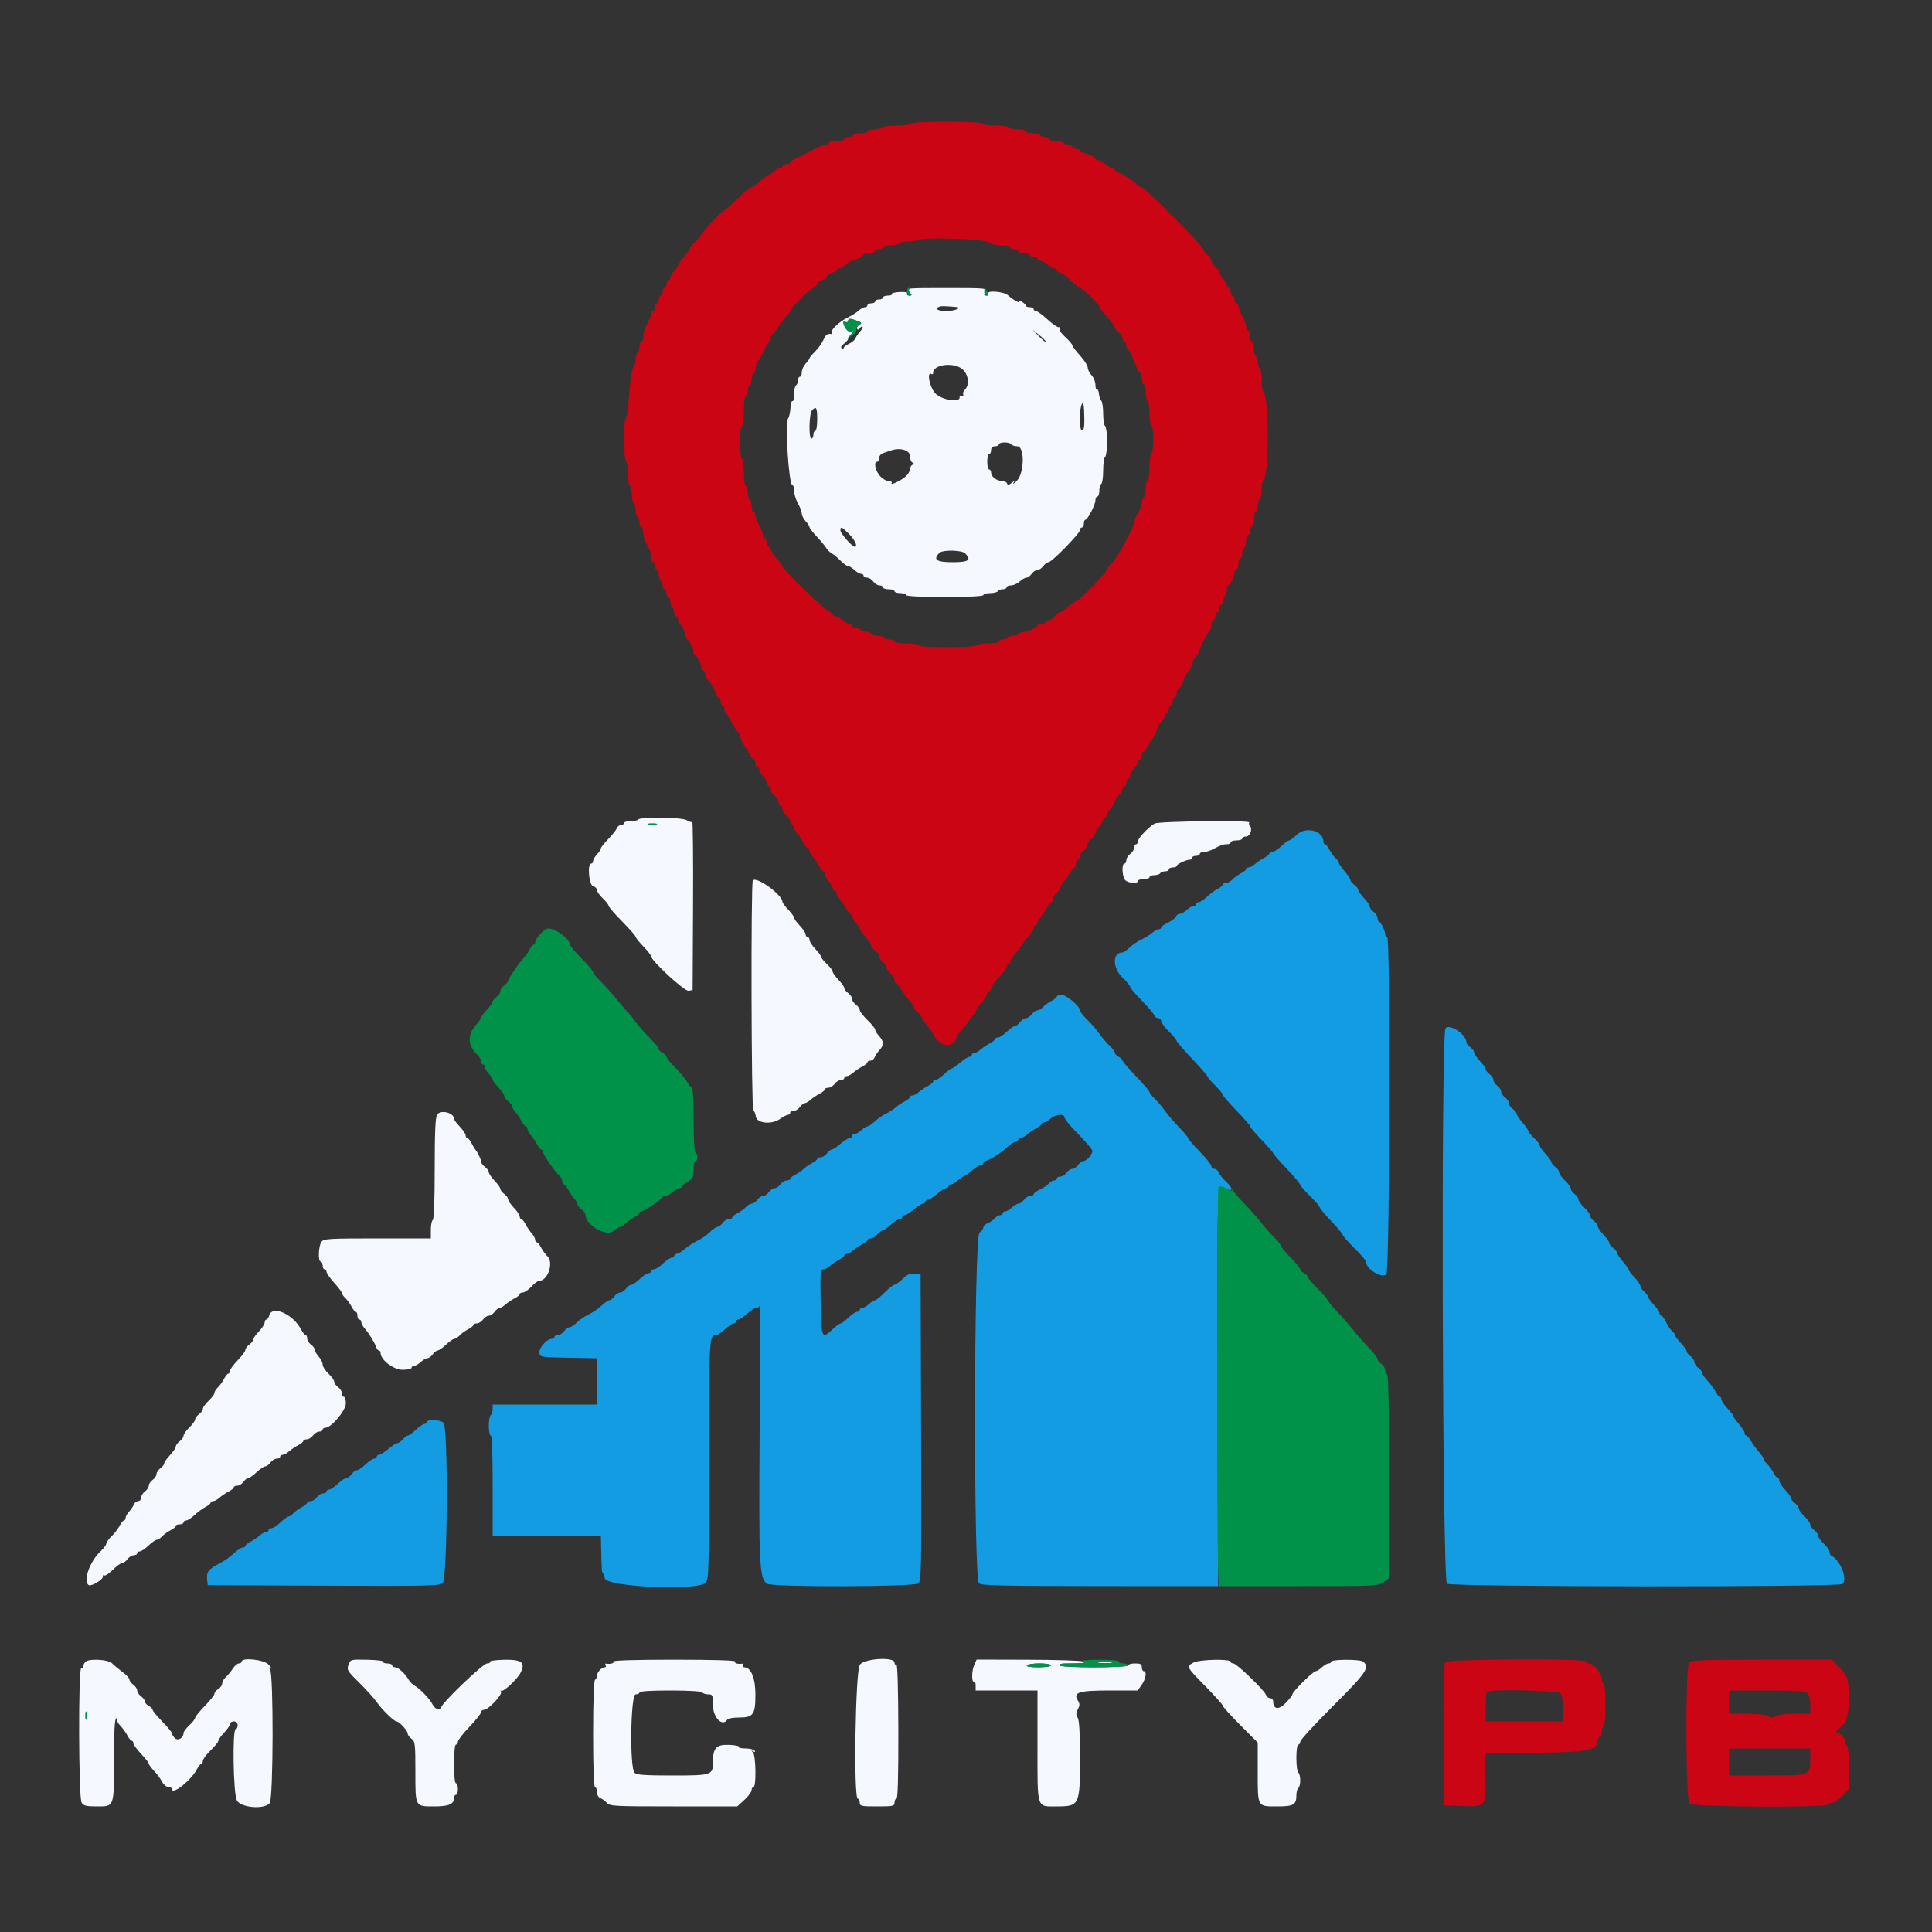 <svg xmlns="http://www.w3.org/2000/svg" xmlns:xlink="http://www.w3.org/1999/xlink" id="svg" width="400" height="400" viewBox="0, 0, 400,400"><rect x="0" y="0" width="400" height="400" fill="#333333" stroke="none"/><g id="svgg"><path id="path0" d="M188.215 60.417 C 188.876 61.148,188.878 61.200,188.238 61.200 C 187.861 61.200,187.670 61.011,187.813 60.780 C 187.982 60.505,187.444 60.392,186.258 60.453 C 185.260 60.505,184.535 60.694,184.645 60.874 C 184.756 61.053,184.387 61.200,183.824 61.200 C 183.261 61.200,182.800 61.380,182.800 61.600 C 182.800 61.820,182.440 62.000,182.000 62.000 C 181.560 62.000,181.200 62.180,181.200 62.400 C 181.200 62.620,180.840 62.800,180.400 62.800 C 179.960 62.800,179.600 62.980,179.600 63.200 C 179.600 63.420,179.364 63.600,179.075 63.600 C 178.787 63.600,178.202 63.921,177.775 64.313 C 177.349 64.705,176.370 65.327,175.600 65.694 C 173.834 66.537,171.908 68.327,172.221 68.834 C 172.352 69.046,172.311 69.194,172.130 69.163 C 171.310 69.020,170.959 69.281,170.462 70.405 C 170.169 71.068,169.405 72.134,168.764 72.774 C 168.124 73.415,167.600 74.050,167.600 74.186 C 167.600 74.322,167.240 74.820,166.800 75.292 C 166.360 75.764,166.000 76.567,166.000 77.075 C 166.000 77.584,165.820 78.000,165.600 78.000 C 165.380 78.000,165.200 78.349,165.200 78.776 C 165.200 79.203,165.020 79.664,164.800 79.800 C 164.580 79.936,164.400 80.767,164.400 81.647 C 164.400 82.527,164.255 83.157,164.077 83.047 C 163.899 82.938,163.709 83.595,163.656 84.508 C 163.602 85.422,163.375 86.389,163.153 86.657 C 162.488 87.458,163.320 100.400,164.036 100.400 C 164.236 100.400,164.400 100.935,164.400 101.588 C 164.400 102.241,164.760 103.417,165.200 104.200 C 165.640 104.983,166.000 105.945,166.000 106.337 C 166.000 106.729,166.360 107.436,166.800 107.908 C 167.240 108.380,167.600 108.932,167.600 109.135 C 167.600 109.338,168.275 110.216,169.100 111.086 C 169.925 111.956,170.792 113.001,171.027 113.407 C 171.261 113.814,171.796 114.339,172.215 114.573 C 172.633 114.808,173.458 115.495,174.048 116.100 C 174.638 116.705,175.326 117.200,175.577 117.200 C 175.828 117.200,176.420 117.560,176.892 118.000 C 177.364 118.440,177.987 118.800,178.275 118.800 C 178.564 118.800,178.800 118.980,178.800 119.200 C 178.800 119.420,179.120 119.600,179.512 119.600 C 179.903 119.600,180.483 119.960,180.800 120.400 C 181.117 120.840,181.697 121.200,182.088 121.200 C 182.480 121.200,182.800 121.380,182.800 121.600 C 182.800 121.820,183.340 122.000,184.000 122.000 C 184.660 122.000,185.200 122.180,185.200 122.400 C 185.200 122.620,185.740 122.800,186.400 122.800 C 187.060 122.800,187.600 122.980,187.600 123.200 C 187.600 123.453,190.533 123.600,195.600 123.600 C 200.667 123.600,203.600 123.453,203.600 123.200 C 203.600 122.980,204.219 122.800,204.976 122.800 C 205.733 122.800,206.464 122.620,206.600 122.400 C 206.736 122.180,207.197 122.000,207.624 122.000 C 208.051 122.000,208.400 121.820,208.400 121.600 C 208.400 121.380,208.816 121.200,209.325 121.200 C 209.833 121.200,210.636 120.840,211.108 120.400 C 211.580 119.960,212.204 119.600,212.495 119.600 C 212.786 119.600,213.283 119.240,213.600 118.800 C 213.917 118.360,214.457 118.000,214.800 118.000 C 215.143 118.000,215.683 117.640,216.000 117.200 C 216.317 116.760,216.803 116.400,217.080 116.400 C 217.756 116.400,223.600 110.432,223.600 109.743 C 223.600 109.444,223.780 109.200,224.000 109.200 C 224.220 109.200,224.400 108.840,224.400 108.400 C 224.400 107.960,224.547 107.600,224.726 107.600 C 225.192 107.600,226.800 104.469,226.800 103.562 C 226.800 103.143,226.980 102.800,227.200 102.800 C 227.420 102.800,227.600 102.271,227.600 101.624 C 227.600 100.977,227.780 100.336,228.000 100.200 C 228.220 100.064,228.400 98.804,228.400 97.400 C 228.400 95.996,228.580 94.736,228.800 94.600 C 229.020 94.464,229.200 93.024,229.200 91.400 C 229.200 89.776,229.020 88.336,228.800 88.200 C 228.580 88.064,228.400 86.919,228.400 85.656 C 228.400 84.393,228.221 83.181,228.002 82.962 C 227.784 82.744,227.565 82.091,227.517 81.511 C 227.470 80.932,227.288 80.545,227.115 80.652 C 226.942 80.760,226.800 80.331,226.800 79.699 C 226.800 79.068,226.440 78.164,226.000 77.692 C 225.560 77.220,225.200 76.504,225.200 76.101 C 225.200 75.698,224.480 74.572,223.600 73.600 C 222.720 72.628,222.000 71.669,222.000 71.470 C 222.000 71.271,221.351 70.513,220.557 69.786 C 219.651 68.956,219.227 68.280,219.418 67.970 C 219.603 67.671,219.559 67.578,219.305 67.735 C 219.075 67.877,218.013 67.187,216.944 66.201 C 215.875 65.215,214.775 64.407,214.500 64.404 C 214.225 64.402,214.000 64.220,214.000 64.000 C 214.000 63.780,213.640 63.600,213.200 63.600 C 212.760 63.600,212.400 63.463,212.400 63.296 C 212.400 63.129,212.021 62.756,211.558 62.467 C 211.027 62.135,210.821 62.110,211.000 62.400 C 211.350 62.967,209.784 62.102,208.645 61.100 C 207.785 60.343,204.151 60.074,204.600 60.800 C 204.736 61.020,204.560 61.200,204.210 61.200 C 203.700 61.200,203.656 61.042,203.991 60.417 C 204.401 59.651,204.225 59.634,195.958 59.634 C 187.593 59.634,187.514 59.642,188.215 60.417 M197.924 63.556 C 199.359 63.676,197.689 64.400,195.976 64.400 C 194.147 64.400,193.333 63.900,194.500 63.492 C 194.938 63.339,195.449 63.349,197.924 63.556 M177.474 66.428 C 178.478 66.810,178.523 66.899,177.892 67.253 C 177.502 67.471,177.299 67.837,177.442 68.067 C 177.610 68.341,177.814 68.301,178.028 67.954 C 178.209 67.662,178.454 67.521,178.574 67.641 C 178.694 67.760,178.469 68.205,178.076 68.629 C 177.682 69.053,177.247 69.694,177.110 70.053 C 176.973 70.412,176.320 70.945,175.659 71.238 C 174.998 71.530,174.563 71.939,174.691 72.147 C 174.827 72.367,174.704 72.388,174.397 72.198 C 173.989 71.946,174.066 71.714,174.735 71.172 C 175.211 70.787,175.600 70.335,175.600 70.167 C 175.600 70.000,175.905 69.526,176.278 69.114 C 176.833 68.501,176.845 68.408,176.342 68.601 C 175.708 68.844,175.104 68.304,174.682 67.120 C 174.511 66.638,174.609 66.505,175.020 66.663 C 175.339 66.786,175.600 66.686,175.600 66.443 C 175.600 65.888,176.044 65.884,177.474 66.428 M216.525 70.779 C 216.442 70.878,215.795 70.351,215.087 69.609 L 213.800 68.258 215.238 69.429 C 216.029 70.073,216.608 70.681,216.525 70.779 M199.418 76.582 C 200.546 77.709,200.733 79.725,199.796 80.661 C 199.464 80.993,199.298 81.434,199.426 81.642 C 199.554 81.850,199.421 81.970,199.130 81.910 C 198.838 81.849,198.634 81.993,198.677 82.230 C 198.890 83.429,195.001 82.845,193.677 81.479 C 192.467 80.231,191.783 76.771,192.880 77.449 C 193.056 77.558,193.200 77.449,193.200 77.207 C 193.200 75.367,197.747 74.910,199.418 76.582 M224.450 84.900 C 224.573 88.120,224.495 88.968,224.063 89.112 C 223.741 89.220,223.600 88.402,223.600 86.433 C 223.600 83.647,224.350 82.294,224.450 84.900 M169.200 86.800 C 169.200 88.133,169.022 89.200,168.800 89.200 C 168.580 89.200,168.400 89.560,168.400 90.000 C 168.400 90.440,168.220 90.800,168.000 90.800 C 167.412 90.800,167.500 85.679,168.100 84.998 C 168.984 83.995,169.200 84.349,169.200 86.800 M209.400 92.000 C 209.536 92.220,210.087 92.400,210.624 92.400 C 212.166 92.400,212.108 97.911,210.549 99.517 C 209.972 100.113,209.646 100.330,209.826 100.000 C 210.117 99.467,210.071 99.467,209.412 100.000 C 208.846 100.458,208.630 100.481,208.502 100.100 C 208.409 99.825,207.943 99.594,207.467 99.587 C 206.348 99.571,205.200 98.694,205.200 97.856 C 205.200 97.495,205.020 97.200,204.800 97.200 C 204.580 97.200,204.400 96.480,204.400 95.600 C 204.400 94.720,204.580 94.000,204.800 94.000 C 205.020 94.000,205.200 93.640,205.200 93.200 C 205.200 92.667,205.467 92.400,206.000 92.400 C 206.440 92.400,206.800 92.220,206.800 92.000 C 206.800 91.780,207.329 91.600,207.976 91.600 C 208.623 91.600,209.264 91.780,209.400 92.000 M188.400 94.409 C 188.400 95.027,188.625 95.638,188.900 95.767 C 189.300 95.953,189.300 96.047,188.900 96.233 C 188.625 96.362,188.400 96.780,188.400 97.164 C 188.400 97.547,187.995 98.218,187.500 98.654 C 186.462 99.569,184.223 100.610,184.598 100.003 C 184.737 99.779,184.457 99.600,183.970 99.600 C 183.488 99.600,182.667 99.105,182.147 98.500 C 181.195 97.393,180.857 95.600,181.600 95.600 C 181.820 95.600,182.000 95.261,182.000 94.847 C 182.000 94.423,182.394 93.959,182.900 93.787 C 183.395 93.619,184.137 93.370,184.549 93.235 C 186.422 92.618,188.400 93.221,188.400 94.409 M175.813 110.587 C 177.035 111.808,177.645 113.200,176.960 113.200 C 176.433 113.200,174.000 110.439,174.000 109.840 C 174.000 108.923,174.255 109.029,175.813 110.587 M199.829 114.571 C 201.208 115.950,200.561 116.400,197.200 116.400 C 193.881 116.400,193.107 115.853,194.480 114.480 C 195.162 113.798,199.123 113.865,199.829 114.571 M132.149 169.682 C 132.041 169.857,131.333 170.000,130.576 170.000 C 129.819 170.000,129.200 170.180,129.200 170.400 C 129.200 170.620,128.924 170.800,128.587 170.800 C 128.251 170.800,127.859 171.102,127.717 171.472 C 127.575 171.842,126.771 172.854,125.930 173.720 C 125.088 174.587,124.400 175.462,124.400 175.665 C 124.400 175.868,124.040 176.420,123.600 176.892 C 123.160 177.364,122.800 177.987,122.800 178.275 C 122.800 178.564,122.620 178.800,122.400 178.800 C 121.551 178.800,121.931 183.257,122.800 183.484 C 123.240 183.599,123.600 183.960,123.600 184.286 C 123.600 184.612,124.140 185.383,124.800 186.000 C 125.460 186.617,126.000 187.305,126.000 187.530 C 126.000 187.755,127.260 189.214,128.800 190.772 C 130.340 192.331,131.600 193.763,131.600 193.955 C 131.600 194.147,132.320 195.045,133.200 195.952 C 134.080 196.859,134.800 197.773,134.800 197.983 C 134.800 198.891,141.687 205.244,142.540 205.123 L 143.400 205.000 143.488 187.445 C 143.536 177.790,143.461 170.006,143.320 170.147 C 143.179 170.288,142.664 170.141,142.176 169.821 C 141.212 169.189,132.528 169.069,132.149 169.682 M239.027 170.517 C 237.626 171.392,235.600 173.562,235.600 174.187 C 235.600 174.524,235.420 174.800,235.200 174.800 C 234.980 174.800,234.800 175.120,234.800 175.512 C 234.800 175.903,234.440 176.483,234.000 176.800 C 233.560 177.117,233.200 177.697,233.200 178.088 C 233.200 178.480,233.020 178.800,232.800 178.800 C 232.186 178.800,232.325 181.582,232.971 182.229 C 233.621 182.878,235.600 183.007,235.600 182.400 C 235.600 182.180,236.140 182.000,236.800 182.000 C 237.460 182.000,238.000 181.820,238.000 181.600 C 238.000 181.380,238.439 181.200,238.976 181.200 C 239.513 181.200,240.064 181.020,240.200 180.800 C 240.336 180.580,240.797 180.400,241.224 180.400 C 241.651 180.400,242.000 180.220,242.000 180.000 C 242.000 179.780,242.360 179.600,242.800 179.600 C 243.240 179.600,243.601 179.465,243.603 179.300 C 243.607 178.941,245.544 178.000,246.280 178.000 C 246.566 178.000,246.800 177.820,246.800 177.600 C 246.800 177.380,247.160 177.200,247.600 177.200 C 248.040 177.200,248.400 177.020,248.400 176.800 C 248.400 176.580,248.762 176.400,249.205 176.400 C 249.648 176.400,250.413 176.192,250.905 175.938 C 252.831 174.942,253.217 174.800,253.995 174.800 C 254.438 174.800,254.800 174.620,254.800 174.400 C 254.800 174.180,255.340 174.000,256.000 174.000 C 256.660 174.000,257.200 173.820,257.200 173.600 C 257.200 173.380,257.539 173.200,257.953 173.200 C 258.809 173.200,259.375 171.693,258.787 170.984 C 258.578 170.732,258.513 170.420,258.644 170.290 C 259.139 169.795,239.824 170.018,239.027 170.517 M135.905 170.675 C 135.522 170.775,134.802 170.779,134.305 170.683 C 133.807 170.587,134.120 170.505,135.000 170.501 C 135.880 170.496,136.287 170.575,135.905 170.675 M155.867 182.267 C 155.441 182.692,155.547 230.000,155.973 230.000 C 156.179 230.000,156.404 230.495,156.473 231.100 C 156.646 232.600,159.749 232.918,161.569 231.622 C 162.204 231.170,162.921 230.800,163.162 230.800 C 163.403 230.800,163.600 230.620,163.600 230.400 C 163.600 230.180,163.920 230.000,164.312 230.000 C 164.703 230.000,165.283 229.640,165.600 229.200 C 165.917 228.760,166.373 228.400,166.613 228.400 C 166.853 228.400,167.398 228.085,167.825 227.700 C 168.251 227.315,169.095 226.745,169.700 226.432 C 170.305 226.120,170.800 225.715,170.800 225.532 C 170.800 225.350,171.120 225.200,171.512 225.200 C 171.903 225.200,172.483 224.840,172.800 224.400 C 173.117 223.960,173.697 223.600,174.088 223.600 C 174.480 223.600,174.800 223.420,174.800 223.200 C 174.800 222.980,175.036 222.800,175.325 222.800 C 175.613 222.800,176.198 222.485,176.625 222.100 C 177.051 221.715,177.895 221.145,178.500 220.832 C 179.105 220.520,179.600 220.115,179.600 219.932 C 179.600 219.750,179.876 219.600,180.213 219.600 C 180.549 219.600,180.945 219.285,181.092 218.900 C 181.239 218.515,181.684 217.851,182.080 217.425 C 183.014 216.418,182.991 215.556,182.000 214.492 C 181.560 214.020,181.200 213.432,181.200 213.185 C 181.200 212.939,180.480 212.046,179.600 211.200 C 178.720 210.354,178.000 209.418,178.000 209.120 C 178.000 208.821,177.640 208.317,177.200 208.000 C 176.760 207.683,176.400 207.143,176.400 206.800 C 176.400 206.457,176.040 205.917,175.600 205.600 C 175.160 205.283,174.800 204.820,174.800 204.571 C 174.800 204.322,174.260 203.554,173.600 202.863 C 172.940 202.172,172.400 201.408,172.400 201.164 C 172.400 200.920,171.860 200.217,171.200 199.600 C 170.540 198.983,170.000 198.308,170.000 198.099 C 170.000 197.890,169.460 197.154,168.800 196.463 C 168.140 195.772,167.600 194.936,167.600 194.604 C 167.600 194.272,167.420 194.000,167.200 194.000 C 166.980 194.000,166.800 193.757,166.800 193.459 C 166.800 193.162,166.260 192.354,165.600 191.663 C 164.940 190.972,164.400 190.224,164.400 190.000 C 164.400 189.776,163.860 189.028,163.200 188.337 C 162.540 187.646,162.000 186.924,162.000 186.732 C 162.000 185.288,156.702 181.431,155.867 182.267 M90.496 230.795 C 90.134 231.374,90.000 234.401,90.000 241.971 C 90.000 248.461,89.850 252.445,89.600 252.600 C 89.380 252.736,89.200 253.647,89.200 254.624 L 89.200 256.400 78.144 256.400 C 68.084 256.400,67.040 256.463,66.557 257.100 C 65.937 257.916,65.812 261.200,66.400 261.200 C 66.620 261.200,66.800 261.560,66.800 262.000 C 66.800 262.440,66.980 262.800,67.200 262.800 C 67.420 262.800,67.600 263.032,67.600 263.316 C 67.600 263.600,68.320 264.628,69.200 265.600 C 70.080 266.572,70.800 267.534,70.800 267.737 C 70.800 267.940,71.116 268.397,71.503 268.753 C 71.889 269.109,72.460 269.895,72.770 270.500 C 73.081 271.105,73.485 271.600,73.668 271.600 C 73.850 271.600,74.000 271.960,74.000 272.400 C 74.000 272.840,74.180 273.200,74.400 273.200 C 74.620 273.200,74.800 273.436,74.800 273.725 C 74.800 274.013,75.115 274.606,75.500 275.042 C 76.388 276.047,77.583 277.991,77.871 278.900 C 77.993 279.285,78.252 279.600,78.447 279.600 C 78.641 279.600,78.800 279.835,78.800 280.122 C 78.800 281.559,81.473 283.600,83.354 283.600 C 84.369 283.600,85.200 283.420,85.200 283.200 C 85.200 282.980,85.436 282.800,85.725 282.800 C 86.013 282.800,86.636 282.440,87.108 282.000 C 87.580 281.560,88.204 281.200,88.495 281.200 C 88.786 281.200,89.283 280.840,89.600 280.400 C 89.917 279.960,90.380 279.600,90.629 279.600 C 90.878 279.600,91.646 279.060,92.337 278.400 C 93.028 277.740,93.798 277.200,94.049 277.200 C 94.301 277.200,94.797 276.884,95.153 276.497 C 95.509 276.111,96.295 275.540,96.900 275.230 C 97.505 274.919,98.000 274.515,98.000 274.332 C 98.000 274.150,98.320 274.000,98.712 274.000 C 99.103 274.000,99.683 273.640,100.000 273.200 C 100.317 272.760,100.857 272.400,101.200 272.400 C 101.543 272.400,102.083 272.040,102.400 271.600 C 102.717 271.160,103.173 270.800,103.413 270.800 C 103.653 270.800,104.198 270.485,104.625 270.100 C 105.051 269.715,105.895 269.145,106.500 268.832 C 107.105 268.520,107.600 268.115,107.600 267.932 C 107.600 267.750,107.888 267.600,108.240 267.600 C 108.591 267.600,109.383 267.060,110.000 266.400 C 110.617 265.740,111.327 265.200,111.579 265.200 C 113.438 265.200,114.720 261.357,113.297 260.047 C 112.911 259.691,112.340 258.905,112.030 258.300 C 111.719 257.695,111.315 257.200,111.132 257.200 C 110.950 257.200,110.800 256.964,110.800 256.675 C 110.800 256.387,110.485 255.802,110.100 255.375 C 109.715 254.949,109.145 254.105,108.832 253.500 C 108.520 252.895,108.115 252.400,107.932 252.400 C 107.750 252.400,107.600 252.157,107.600 251.859 C 107.600 251.562,107.060 250.754,106.400 250.063 C 105.740 249.372,105.200 248.575,105.200 248.292 C 105.200 248.009,104.840 247.517,104.400 247.200 C 103.960 246.883,103.600 246.420,103.600 246.171 C 103.600 245.922,103.060 245.154,102.400 244.463 C 101.740 243.772,101.200 242.975,101.200 242.692 C 101.200 242.409,100.840 241.917,100.400 241.600 C 99.960 241.283,99.600 240.791,99.600 240.506 C 99.600 240.021,98.844 238.443,98.399 238.000 C 98.289 237.890,97.944 237.305,97.632 236.700 C 97.320 236.095,96.915 235.600,96.732 235.600 C 96.550 235.600,96.400 235.357,96.400 235.059 C 96.400 234.762,95.860 233.954,95.200 233.263 C 94.540 232.572,94.000 231.846,94.000 231.650 C 94.000 230.361,91.195 229.676,90.496 230.795 M55.716 272.400 C 55.601 272.840,55.348 273.200,55.153 273.200 C 54.959 273.200,54.800 273.472,54.800 273.804 C 54.800 274.136,54.260 274.972,53.600 275.663 C 52.940 276.354,52.400 277.122,52.400 277.371 C 52.400 277.620,52.040 278.083,51.600 278.400 C 51.160 278.717,50.800 279.207,50.800 279.488 C 50.800 279.769,50.080 280.741,49.200 281.648 C 48.320 282.555,47.600 283.545,47.600 283.848 C 47.600 284.152,47.450 284.400,47.268 284.400 C 47.085 284.400,46.681 284.895,46.370 285.500 C 46.060 286.105,45.489 286.891,45.103 287.247 C 44.716 287.603,44.400 288.116,44.400 288.386 C 44.400 288.657,43.860 289.383,43.200 290.000 C 42.540 290.617,42.000 291.369,42.000 291.672 C 42.000 291.975,41.640 292.483,41.200 292.800 C 40.760 293.117,40.400 293.605,40.400 293.885 C 40.400 294.164,39.860 294.909,39.200 295.540 C 38.540 296.171,38.000 296.942,38.000 297.255 C 38.000 297.568,37.640 298.083,37.200 298.400 C 36.760 298.717,36.400 299.209,36.400 299.492 C 36.400 299.775,35.860 300.572,35.200 301.263 C 34.540 301.954,34.000 302.722,34.000 302.971 C 34.000 303.220,33.640 303.683,33.200 304.000 C 32.760 304.317,32.400 304.857,32.400 305.200 C 32.400 305.543,32.040 306.083,31.600 306.400 C 31.160 306.717,30.800 307.257,30.800 307.600 C 30.800 307.943,30.440 308.483,30.000 308.800 C 29.560 309.117,29.200 309.697,29.200 310.088 C 29.200 310.480,28.924 310.800,28.587 310.800 C 28.251 310.800,27.855 311.115,27.708 311.500 C 27.561 311.885,27.116 312.549,26.720 312.975 C 26.324 313.402,26.000 313.987,26.000 314.275 C 26.000 314.564,25.850 314.800,25.668 314.800 C 25.485 314.800,25.080 315.295,24.768 315.900 C 24.455 316.505,23.705 317.477,23.100 318.060 C 22.495 318.644,22.000 319.337,22.000 319.600 C 22.000 319.863,21.475 320.570,20.832 321.170 C 18.568 323.285,17.122 327.410,18.373 328.183 C 18.905 328.512,21.422 326.988,21.290 326.417 C 21.230 326.155,21.354 326.048,21.567 326.180 C 21.780 326.311,22.589 325.785,23.364 325.009 C 24.139 324.234,25.010 323.600,25.298 323.600 C 25.587 323.600,26.083 323.240,26.400 322.800 C 26.717 322.360,27.297 322.000,27.688 322.000 C 28.080 322.000,28.400 321.820,28.400 321.600 C 28.400 321.380,28.643 321.200,28.941 321.200 C 29.238 321.200,30.046 320.660,30.737 320.000 C 31.428 319.340,32.198 318.800,32.449 318.800 C 32.701 318.800,33.197 318.484,33.553 318.097 C 33.909 317.711,34.695 317.140,35.300 316.830 C 35.905 316.519,36.400 316.115,36.400 315.932 C 36.400 315.750,36.760 315.600,37.200 315.600 C 37.640 315.600,38.000 315.420,38.000 315.200 C 38.000 314.980,38.243 314.800,38.541 314.800 C 38.838 314.800,39.606 314.305,40.248 313.700 C 40.889 313.095,41.906 312.345,42.507 312.032 C 43.108 311.720,43.600 311.315,43.600 311.132 C 43.600 310.950,43.836 310.800,44.125 310.800 C 44.413 310.800,44.998 310.485,45.425 310.100 C 45.851 309.715,46.695 309.145,47.300 308.832 C 47.905 308.520,48.400 308.115,48.400 307.932 C 48.400 307.750,48.720 307.600,49.112 307.600 C 49.503 307.600,50.083 307.240,50.400 306.800 C 50.717 306.360,51.180 306.000,51.429 306.000 C 51.678 306.000,52.446 305.460,53.137 304.800 C 53.828 304.140,54.625 303.600,54.908 303.600 C 55.191 303.600,55.683 303.240,56.000 302.800 C 56.317 302.360,56.897 302.000,57.288 302.000 C 57.680 302.000,58.000 301.820,58.000 301.600 C 58.000 301.380,58.236 301.200,58.525 301.200 C 58.813 301.200,59.398 300.885,59.825 300.500 C 60.251 300.115,61.095 299.545,61.700 299.232 C 62.305 298.920,62.800 298.515,62.800 298.332 C 62.800 298.150,63.120 298.000,63.512 298.000 C 63.903 298.000,64.483 297.640,64.800 297.200 C 65.117 296.760,65.697 296.400,66.088 296.400 C 66.480 296.400,66.800 296.220,66.800 296.000 C 66.800 295.780,67.056 295.600,67.368 295.600 C 68.589 295.600,71.600 292.020,71.600 290.568 C 71.600 289.816,71.420 289.200,71.200 289.200 C 70.980 289.200,70.800 288.880,70.800 288.488 C 70.800 288.097,70.440 287.517,70.000 287.200 C 69.560 286.883,69.200 286.375,69.200 286.072 C 69.200 285.769,68.660 285.017,68.000 284.400 C 67.340 283.783,66.800 282.935,66.800 282.515 C 66.800 282.095,66.440 281.364,66.000 280.892 C 65.560 280.420,65.200 279.796,65.200 279.505 C 65.200 279.214,64.840 278.717,64.400 278.400 C 63.960 278.083,63.600 277.503,63.600 277.112 C 63.600 276.720,63.450 276.400,63.268 276.400 C 63.085 276.400,62.680 275.906,62.368 275.303 C 60.682 272.045,56.308 270.136,55.716 272.400 M17.697 344.063 C 17.423 344.337,17.200 344.805,17.200 345.104 C 17.200 345.403,17.029 345.541,16.820 345.412 C 16.197 345.027,16.262 372.190,16.887 373.190 C 17.308 373.865,17.816 374.000,19.925 374.000 C 23.707 374.000,23.600 374.278,23.600 364.452 C 23.600 358.530,23.736 355.963,24.062 355.762 C 24.338 355.591,24.415 355.651,24.254 355.912 C 24.106 356.152,24.393 356.765,24.892 357.274 C 25.392 357.783,26.055 358.695,26.368 359.300 C 26.680 359.905,27.085 360.400,27.268 360.400 C 27.450 360.400,27.600 360.626,27.600 360.902 C 27.600 361.178,28.320 362.169,29.200 363.103 C 30.080 364.037,30.800 364.955,30.800 365.141 C 30.800 365.328,31.295 366.006,31.900 366.648 C 32.505 367.289,33.255 368.306,33.568 368.907 C 33.880 369.508,34.465 370.000,34.868 370.000 C 35.270 370.000,35.600 370.180,35.600 370.400 C 35.600 371.758,39.583 368.599,40.768 366.300 C 41.080 365.695,41.485 365.200,41.668 365.200 C 41.850 365.200,42.000 364.916,42.000 364.569 C 42.000 364.221,42.720 363.246,43.600 362.400 C 44.480 361.554,45.200 360.667,45.200 360.428 C 45.200 360.188,45.740 359.428,46.400 358.737 C 47.060 358.046,47.600 357.238,47.600 356.941 C 47.600 356.643,47.960 356.400,48.400 356.400 C 48.933 356.400,49.200 356.667,49.200 357.200 C 49.200 357.640,49.020 358.000,48.800 358.000 C 48.082 358.000,48.288 371.253,49.029 372.739 C 49.802 374.287,54.783 374.697,55.843 373.300 C 56.594 372.311,56.647 346.426,55.900 345.621 C 55.494 345.183,55.512 345.143,56.000 345.406 C 56.330 345.584,56.159 345.246,55.621 344.655 C 54.644 343.582,50.000 343.091,50.000 344.060 C 50.000 344.247,49.751 344.400,49.446 344.400 C 49.141 344.400,48.571 344.895,48.179 345.500 C 47.787 346.105,47.136 346.891,46.733 347.247 C 46.330 347.603,46.000 348.186,46.000 348.544 C 46.000 348.901,45.640 349.418,45.200 349.693 C 44.760 349.968,44.400 350.407,44.400 350.670 C 44.400 350.932,43.500 352.071,42.400 353.200 C 41.300 354.329,40.400 355.439,40.400 355.666 C 40.400 355.893,39.860 356.583,39.200 357.200 C 38.540 357.817,38.000 358.532,38.000 358.789 C 38.000 359.827,36.851 360.508,36.200 359.857 C 35.870 359.527,35.600 359.083,35.600 358.869 C 35.600 358.656,34.700 357.562,33.600 356.439 C 32.500 355.315,31.600 354.223,31.600 354.012 C 31.600 353.801,31.240 353.435,30.800 353.200 C 30.360 352.965,30.000 352.548,30.000 352.274 C 30.000 352.001,29.640 351.517,29.200 351.200 C 28.760 350.883,28.400 350.343,28.400 350.000 C 28.400 349.657,28.040 349.117,27.600 348.800 C 27.160 348.483,26.800 348.002,26.800 347.732 C 26.800 347.462,26.125 346.739,25.300 346.125 C 24.475 345.511,23.530 344.722,23.200 344.371 C 22.446 343.571,18.415 343.345,17.697 344.063 M72.156 344.681 C 71.769 345.732,71.905 345.958,74.387 348.400 C 75.841 349.830,77.465 351.630,77.997 352.400 C 79.079 353.966,81.574 356.400,82.096 356.400 C 82.636 356.400,84.400 358.309,84.400 358.894 C 84.400 359.185,84.760 359.683,85.200 360.000 C 85.941 360.534,86.000 361.035,86.000 366.808 C 86.000 374.173,85.906 374.000,89.909 374.000 C 92.940 374.000,94.000 373.541,94.000 372.229 C 94.000 371.883,94.180 371.600,94.400 371.600 C 94.620 371.600,94.800 371.060,94.800 370.400 C 94.800 369.740,94.620 369.200,94.400 369.200 C 94.160 369.200,94.000 367.600,94.000 365.200 C 94.000 362.800,94.160 361.200,94.400 361.200 C 94.620 361.200,94.800 360.934,94.800 360.608 C 94.800 360.282,95.879 358.887,97.198 357.508 C 98.517 356.129,99.597 354.775,99.598 354.500 C 99.599 354.225,99.884 354.000,100.231 354.000 C 101.101 354.000,104.067 350.841,103.738 350.265 C 103.592 350.009,103.599 349.914,103.756 350.053 C 104.161 350.414,107.103 347.676,107.791 346.298 C 108.836 344.202,107.989 343.555,104.311 343.640 C 102.612 343.680,101.318 343.867,101.435 344.056 C 101.552 344.245,101.286 344.400,100.844 344.400 C 99.974 344.400,91.032 353.005,91.357 353.530 C 91.460 353.697,91.221 353.858,90.824 353.888 C 90.414 353.919,89.867 353.484,89.552 352.874 C 88.943 351.696,86.964 349.639,85.800 348.973 C 85.389 348.739,84.861 348.209,84.627 347.797 C 83.905 346.528,82.468 345.200,81.818 345.200 C 81.478 345.200,81.200 345.020,81.200 344.800 C 81.200 344.580,80.739 344.400,80.176 344.400 C 79.613 344.400,79.249 344.244,79.368 344.052 C 79.486 343.861,78.004 343.673,76.075 343.634 C 72.574 343.563,72.567 343.565,72.156 344.681 M127.007 344.012 C 127.221 344.357,126.367 344.593,125.470 344.437 C 125.289 344.406,125.255 344.565,125.394 344.790 C 125.533 345.016,125.444 345.200,125.195 345.200 C 124.547 345.200,123.600 346.237,123.600 346.948 C 123.600 347.281,123.420 347.664,123.200 347.800 C 122.949 347.955,122.800 352.137,122.800 359.024 C 122.800 366.075,122.943 370.000,123.200 370.000 C 123.420 370.000,123.600 370.456,123.600 371.013 C 123.600 371.611,123.886 372.131,124.300 372.285 C 124.685 372.428,125.291 372.872,125.647 373.272 C 126.248 373.948,127.233 374.000,139.469 374.000 L 152.644 374.000 154.122 372.646 C 154.935 371.901,155.600 371.001,155.600 370.646 C 155.600 370.291,155.780 370.000,156.000 370.000 C 156.601 370.000,156.511 363.479,155.900 362.821 C 155.496 362.386,155.507 362.344,155.962 362.603 C 156.338 362.818,156.429 362.771,156.238 362.462 C 156.081 362.208,155.233 362.000,154.353 362.000 C 153.473 362.000,152.846 361.849,152.960 361.665 C 153.074 361.481,152.139 361.296,150.883 361.253 C 148.271 361.166,147.600 361.913,147.600 364.908 C 147.600 367.520,147.351 367.600,139.200 367.600 C 133.444 367.600,131.825 367.482,131.371 367.029 C 130.336 365.993,130.550 350.800,131.600 350.800 C 132.040 350.800,132.400 350.620,132.400 350.400 C 132.400 350.150,134.792 350.000,138.776 350.000 C 142.596 350.000,145.252 350.160,145.400 350.400 C 145.536 350.620,146.087 350.800,146.624 350.800 C 147.537 350.800,147.600 350.938,147.600 352.938 C 147.600 355.612,149.587 357.639,150.600 356.000 C 150.736 355.780,151.799 355.600,152.962 355.600 C 155.966 355.600,156.400 355.001,156.400 350.852 C 156.400 347.447,155.486 345.200,154.101 345.200 C 153.800 345.200,153.667 345.016,153.806 344.790 C 153.945 344.565,153.911 344.406,153.730 344.437 C 152.833 344.593,151.979 344.357,152.193 344.012 C 152.346 343.763,147.798 343.623,139.600 343.623 C 131.402 343.623,126.854 343.763,127.007 344.012 M178.029 344.654 C 177.099 345.836,176.688 372.400,177.600 372.400 C 177.820 372.400,178.000 372.760,178.000 373.200 C 178.000 373.941,178.267 374.000,181.600 374.000 C 184.933 374.000,185.200 373.941,185.200 373.200 C 185.200 372.760,185.384 372.400,185.609 372.400 C 185.881 372.400,186.009 367.690,185.990 358.388 C 185.972 349.632,185.818 344.465,185.581 344.612 C 185.371 344.741,185.200 344.567,185.200 344.224 C 185.200 342.989,179.048 343.358,178.029 344.654 M201.687 344.748 C 201.149 345.963,201.146 348.480,201.683 348.149 C 201.857 348.041,202.000 348.413,202.000 348.976 L 202.000 350.000 208.400 350.000 L 214.800 350.000 214.800 361.429 C 214.800 374.770,214.553 374.000,218.825 374.000 C 223.475 374.000,223.599 373.744,223.600 364.095 C 223.600 358.787,223.450 356.150,223.119 355.619 C 222.741 355.014,222.750 354.642,223.157 353.880 C 223.578 353.094,223.580 352.756,223.168 352.097 C 222.099 350.386,223.309 350.000,229.744 350.000 L 235.546 350.000 236.373 348.838 C 237.240 347.621,237.484 346.000,236.800 346.000 C 236.580 346.000,236.400 345.640,236.400 345.200 C 236.400 344.552,236.133 344.400,235.000 344.400 C 234.230 344.400,233.600 344.580,233.600 344.800 C 233.600 345.328,219.735 345.343,219.409 344.815 C 219.278 344.603,219.673 344.426,220.286 344.421 C 224.325 344.391,224.983 344.318,224.200 343.991 C 223.760 343.807,218.629 343.644,212.798 343.628 L 202.195 343.600 201.687 344.748 M247.100 344.221 C 245.576 345.058,245.569 345.044,249.600 349.156 C 251.580 351.176,253.200 352.995,253.200 353.197 C 253.200 353.399,254.820 355.191,256.800 357.178 L 260.400 360.792 260.400 366.916 C 260.400 374.179,260.299 374.000,264.400 374.000 C 267.815 374.000,268.400 373.670,268.400 371.744 C 268.400 371.031,268.580 370.336,268.800 370.200 C 269.020 370.064,269.200 369.344,269.200 368.600 C 269.200 367.856,269.020 367.136,268.800 367.000 C 268.580 366.864,268.400 365.503,268.400 363.976 C 268.400 362.392,268.572 361.200,268.800 361.200 C 269.020 361.200,269.200 360.926,269.200 360.592 C 269.200 360.257,272.260 356.931,276.000 353.200 C 282.918 346.300,283.659 345.211,282.240 344.033 C 281.594 343.497,275.600 343.516,275.600 344.054 C 275.600 344.244,275.364 344.400,275.075 344.400 C 274.787 344.400,274.164 344.760,273.692 345.200 C 273.220 345.640,272.642 346.000,272.408 346.000 C 271.884 346.000,267.600 350.239,267.600 350.757 C 267.600 350.963,266.965 351.785,266.190 352.584 C 264.730 354.087,263.600 353.932,263.600 352.229 C 263.600 351.883,263.324 351.600,262.987 351.600 C 262.651 351.600,262.255 351.285,262.109 350.900 C 261.725 349.891,256.023 344.400,255.359 344.400 C 255.052 344.400,254.800 344.243,254.800 344.051 C 254.800 343.418,248.301 343.561,247.100 344.221 M227.500 344.289 C 228.215 344.378,229.385 344.378,230.100 344.289 C 230.815 344.201,230.230 344.128,228.800 344.128 C 227.370 344.128,226.785 344.201,227.500 344.289 M217.600 344.800 C 217.600 345.026,216.459 345.200,214.976 345.200 C 213.329 345.200,212.445 345.051,212.600 344.800 C 212.736 344.580,213.917 344.400,215.224 344.400 C 216.541 344.400,217.600 344.578,217.600 344.800 M17.876 355.900 C 17.775 356.285,17.693 355.970,17.693 355.200 C 17.693 354.430,17.775 354.115,17.876 354.500 C 17.976 354.885,17.976 355.515,17.876 355.900 " stroke="none" fill="#f5f8ff" fill-rule="evenodd"></path><path id="path1" d="M188.600 25.600 C 188.464 25.820,187.114 26.000,185.600 26.000 C 184.086 26.000,182.736 26.180,182.600 26.400 C 182.464 26.620,181.733 26.800,180.976 26.800 C 180.219 26.800,179.600 26.980,179.600 27.200 C 179.600 27.420,178.981 27.600,178.224 27.600 C 177.467 27.600,176.736 27.780,176.600 28.000 C 176.464 28.220,176.003 28.400,175.576 28.400 C 175.149 28.400,174.800 28.580,174.800 28.800 C 174.800 29.020,174.080 29.200,173.200 29.200 C 172.320 29.200,171.600 29.380,171.600 29.600 C 171.600 29.820,171.328 30.000,170.995 30.000 C 170.662 30.000,170.077 30.157,169.695 30.350 C 169.313 30.542,168.190 31.109,167.200 31.610 C 166.210 32.110,164.996 32.717,164.503 32.960 C 164.010 33.202,163.605 33.535,163.603 33.700 C 163.601 33.865,163.240 34.000,162.800 34.000 C 162.360 34.000,162.000 34.180,162.000 34.400 C 162.000 34.620,161.764 34.800,161.475 34.800 C 161.187 34.800,160.564 35.160,160.092 35.600 C 159.620 36.040,159.073 36.400,158.876 36.400 C 158.679 36.400,157.954 36.940,157.263 37.600 C 156.572 38.260,155.820 38.800,155.590 38.800 C 155.361 38.800,154.556 39.385,153.801 40.100 C 150.989 42.765,150.046 43.600,149.848 43.600 C 149.542 43.600,145.424 48.005,145.234 48.537 C 145.143 48.791,144.558 49.477,143.934 50.060 C 143.310 50.644,142.800 51.274,142.799 51.460 C 142.799 51.647,142.259 52.430,141.600 53.200 C 140.941 53.970,140.401 54.743,140.401 54.917 C 140.400 55.091,140.040 55.620,139.600 56.092 C 139.160 56.564,138.800 57.187,138.800 57.475 C 138.800 57.764,138.620 58.000,138.400 58.000 C 138.180 58.000,138.000 58.360,138.000 58.800 C 138.000 59.240,137.820 59.600,137.600 59.600 C 137.380 59.600,137.200 59.960,137.200 60.400 C 137.200 60.840,137.020 61.200,136.800 61.200 C 136.580 61.200,136.400 61.560,136.400 62.000 C 136.400 62.440,136.220 62.800,136.000 62.800 C 135.780 62.800,135.600 63.160,135.600 63.600 C 135.600 64.040,135.420 64.400,135.200 64.400 C 134.980 64.400,134.800 64.665,134.800 64.988 C 134.800 65.311,134.440 66.217,134.000 67.000 C 133.560 67.783,133.200 68.959,133.200 69.612 C 133.200 70.265,133.020 70.800,132.800 70.800 C 132.580 70.800,132.400 71.239,132.400 71.776 C 132.400 72.313,132.220 72.864,132.000 73.000 C 131.780 73.136,131.600 73.741,131.600 74.344 C 131.600 74.947,131.438 75.611,131.241 75.820 C 130.816 76.269,130.463 78.597,130.151 83.000 C 130.026 84.760,129.761 86.371,129.562 86.580 C 129.065 87.101,129.100 95.091,129.600 95.400 C 129.820 95.536,130.000 96.706,130.000 98.000 C 130.000 99.294,130.180 100.464,130.400 100.600 C 130.620 100.736,130.800 101.546,130.800 102.400 C 130.800 103.254,130.980 104.064,131.200 104.200 C 131.420 104.336,131.600 104.966,131.600 105.600 C 131.600 106.234,131.780 106.864,132.000 107.000 C 132.220 107.136,132.400 107.687,132.400 108.224 C 132.400 108.761,132.580 109.200,132.800 109.200 C 133.020 109.200,133.200 109.652,133.200 110.205 C 133.200 111.174,133.326 111.538,134.338 113.495 C 134.592 113.987,134.800 114.842,134.800 115.395 C 134.800 115.948,134.980 116.400,135.200 116.400 C 135.420 116.400,135.600 116.760,135.600 117.200 C 135.600 117.640,135.780 118.000,136.000 118.000 C 136.220 118.000,136.400 118.439,136.400 118.976 C 136.400 119.513,136.580 120.064,136.800 120.200 C 137.020 120.336,137.200 120.797,137.200 121.224 C 137.200 121.651,137.380 122.000,137.600 122.000 C 137.820 122.000,138.000 122.360,138.000 122.800 C 138.000 123.240,138.180 123.600,138.400 123.600 C 138.620 123.600,138.800 124.039,138.800 124.576 C 138.800 125.113,138.980 125.664,139.200 125.800 C 139.420 125.936,139.600 126.397,139.600 126.824 C 139.600 127.251,139.780 127.600,140.000 127.600 C 140.220 127.600,140.400 127.960,140.400 128.400 C 140.400 128.840,140.535 129.201,140.700 129.203 C 141.059 129.207,142.000 131.144,142.000 131.880 C 142.000 132.166,142.135 132.401,142.300 132.403 C 142.659 132.407,143.600 134.344,143.600 135.080 C 143.600 135.366,143.735 135.601,143.900 135.603 C 144.259 135.607,145.200 137.544,145.200 138.280 C 145.200 138.566,145.380 138.800,145.600 138.800 C 145.820 138.800,146.000 139.145,146.000 139.567 C 146.000 139.988,146.135 140.393,146.300 140.467 C 146.676 140.634,147.975 142.764,148.271 143.700 C 148.393 144.085,148.652 144.400,148.847 144.400 C 149.041 144.400,149.200 144.760,149.200 145.200 C 149.200 145.640,149.380 146.000,149.600 146.000 C 149.820 146.000,150.000 146.345,150.000 146.767 C 150.000 147.188,150.135 147.593,150.300 147.667 C 150.465 147.740,151.033 148.655,151.563 149.700 C 152.092 150.745,152.677 151.600,152.863 151.600 C 153.048 151.600,153.200 151.872,153.200 152.205 C 153.200 152.761,153.923 154.324,154.401 154.800 C 154.511 154.910,154.856 155.495,155.168 156.100 C 155.480 156.705,155.885 157.200,156.068 157.200 C 156.250 157.200,156.400 157.560,156.400 158.000 C 156.400 158.440,156.580 158.800,156.800 158.800 C 157.020 158.800,157.200 159.036,157.200 159.325 C 157.200 159.613,157.560 160.236,158.000 160.708 C 158.440 161.180,158.800 161.844,158.800 162.183 C 158.800 162.522,158.980 162.800,159.200 162.800 C 159.420 162.800,159.600 163.120,159.600 163.512 C 159.600 163.903,159.960 164.483,160.400 164.800 C 160.840 165.117,161.200 165.697,161.200 166.088 C 161.200 166.480,161.380 166.800,161.600 166.800 C 161.820 166.800,162.000 167.120,162.000 167.512 C 162.000 167.903,162.360 168.483,162.800 168.800 C 163.240 169.117,163.600 169.697,163.600 170.088 C 163.600 170.480,163.780 170.800,164.000 170.800 C 164.220 170.800,164.400 171.036,164.400 171.325 C 164.400 171.613,164.715 172.198,165.100 172.625 C 165.485 173.051,166.055 173.895,166.368 174.500 C 166.680 175.105,167.085 175.600,167.268 175.600 C 167.450 175.600,167.600 175.836,167.600 176.125 C 167.600 176.413,167.915 176.998,168.300 177.425 C 168.685 177.851,169.255 178.695,169.568 179.300 C 169.880 179.905,170.285 180.400,170.468 180.400 C 170.650 180.400,170.800 180.678,170.800 181.017 C 170.800 181.356,171.160 182.020,171.600 182.492 C 172.040 182.964,172.400 183.587,172.400 183.875 C 172.400 184.164,172.580 184.400,172.800 184.400 C 173.020 184.400,173.200 184.636,173.200 184.925 C 173.200 185.213,173.515 185.798,173.900 186.225 C 174.285 186.651,174.855 187.495,175.168 188.100 C 175.480 188.705,175.885 189.200,176.068 189.200 C 176.250 189.200,176.400 189.436,176.400 189.725 C 176.400 190.013,176.760 190.636,177.200 191.108 C 177.640 191.580,178.000 192.109,178.001 192.283 C 178.001 192.457,178.541 193.230,179.200 194.000 C 179.859 194.770,180.399 195.585,180.399 195.812 C 180.400 196.038,180.760 196.483,181.200 196.800 C 181.640 197.117,182.000 197.657,182.000 198.000 C 182.000 198.343,182.360 198.883,182.800 199.200 C 183.240 199.517,183.600 200.057,183.600 200.400 C 183.600 200.743,183.960 201.283,184.400 201.600 C 184.840 201.917,185.200 202.497,185.200 202.888 C 185.200 203.280,185.341 203.600,185.514 203.600 C 185.686 203.600,186.121 204.095,186.479 204.700 C 186.837 205.305,187.596 206.340,188.165 207.000 C 188.734 207.660,189.199 208.385,189.200 208.612 C 189.200 208.838,189.560 209.283,190.000 209.600 C 190.440 209.917,190.800 210.362,190.801 210.588 C 190.801 210.815,191.341 211.630,192.000 212.400 C 192.659 213.170,193.199 213.943,193.199 214.118 C 193.201 214.779,195.198 216.400,196.010 216.400 C 196.921 216.400,198.000 215.538,198.000 214.810 C 198.000 214.565,198.437 213.927,198.971 213.393 C 199.505 212.859,200.264 211.877,200.657 211.211 C 201.051 210.545,201.514 210.000,201.686 210.000 C 201.859 210.000,202.000 209.775,202.001 209.500 C 202.001 209.225,202.541 208.370,203.200 207.600 C 203.859 206.830,204.399 205.975,204.399 205.700 C 204.400 205.425,204.580 205.200,204.800 205.200 C 205.020 205.200,205.200 204.930,205.200 204.600 C 205.200 204.271,205.920 203.259,206.800 202.352 C 207.680 201.445,208.400 200.455,208.400 200.152 C 208.400 199.848,208.580 199.600,208.800 199.600 C 209.020 199.600,209.200 199.364,209.200 199.075 C 209.200 198.787,209.520 198.202,209.911 197.775 C 210.302 197.349,211.062 196.370,211.600 195.600 C 212.138 194.830,212.898 193.851,213.289 193.425 C 213.680 192.998,214.000 192.413,214.000 192.125 C 214.000 191.836,214.180 191.600,214.400 191.600 C 214.620 191.600,214.800 191.364,214.800 191.075 C 214.800 190.787,215.115 190.202,215.500 189.775 C 215.885 189.349,216.455 188.505,216.768 187.900 C 217.080 187.295,217.485 186.800,217.668 186.800 C 217.850 186.800,218.000 186.480,218.000 186.088 C 218.000 185.697,218.360 185.117,218.800 184.800 C 219.240 184.483,219.600 183.969,219.600 183.659 C 219.600 183.348,219.916 182.803,220.303 182.447 C 220.689 182.091,221.260 181.305,221.570 180.700 C 221.881 180.095,222.285 179.600,222.468 179.600 C 222.650 179.600,222.800 179.240,222.800 178.800 C 222.800 178.360,222.980 178.000,223.200 178.000 C 223.420 178.000,223.600 177.680,223.600 177.288 C 223.600 176.897,223.960 176.317,224.400 176.000 C 224.840 175.683,225.200 175.143,225.200 174.800 C 225.200 174.457,225.560 173.917,226.000 173.600 C 226.440 173.283,226.800 172.786,226.800 172.495 C 226.800 172.204,227.160 171.580,227.600 171.108 C 228.040 170.636,228.400 170.013,228.400 169.725 C 228.400 169.436,228.580 169.200,228.800 169.200 C 229.020 169.200,229.200 168.964,229.200 168.675 C 229.200 168.387,229.560 167.764,230.000 167.292 C 230.440 166.820,230.800 166.238,230.800 166.000 C 230.800 165.762,231.160 165.180,231.600 164.708 C 232.040 164.236,232.400 163.613,232.400 163.325 C 232.400 163.036,232.580 162.800,232.800 162.800 C 233.020 162.800,233.200 162.440,233.200 162.000 C 233.200 161.560,233.380 161.200,233.600 161.200 C 233.820 161.200,234.000 160.922,234.000 160.583 C 234.000 160.244,234.360 159.580,234.800 159.108 C 235.240 158.636,235.600 158.013,235.600 157.725 C 235.600 157.436,235.780 157.200,236.000 157.200 C 236.220 157.200,236.400 156.840,236.400 156.400 C 236.400 155.960,236.550 155.600,236.732 155.600 C 236.915 155.600,237.320 155.105,237.632 154.500 C 237.944 153.895,238.289 153.310,238.399 153.200 C 238.805 152.796,239.600 151.199,239.600 150.789 C 239.600 150.557,239.960 149.980,240.400 149.508 C 240.840 149.036,241.200 148.413,241.200 148.125 C 241.200 147.836,241.380 147.600,241.600 147.600 C 241.820 147.600,242.000 147.240,242.000 146.800 C 242.000 146.360,242.180 146.000,242.400 146.000 C 242.620 146.000,242.800 145.640,242.800 145.200 C 242.800 144.760,242.980 144.400,243.200 144.400 C 243.420 144.400,243.600 144.040,243.600 143.600 C 243.600 143.160,243.735 142.799,243.900 142.797 C 244.211 142.794,245.200 140.897,245.200 140.304 C 245.200 140.118,245.560 139.580,246.000 139.108 C 246.440 138.636,246.800 137.916,246.800 137.508 C 246.800 137.100,247.160 136.380,247.600 135.908 C 248.040 135.436,248.400 134.819,248.400 134.537 C 248.400 133.997,249.820 131.268,250.438 130.620 C 250.637 130.411,250.800 129.826,250.800 129.320 C 250.800 128.814,250.980 128.400,251.200 128.400 C 251.420 128.400,251.600 128.040,251.600 127.600 C 251.600 127.160,251.780 126.800,252.000 126.800 C 252.220 126.800,252.400 126.440,252.400 126.000 C 252.400 125.560,252.580 125.200,252.800 125.200 C 253.020 125.200,253.200 124.851,253.200 124.424 C 253.200 123.997,253.380 123.536,253.600 123.400 C 253.820 123.264,254.000 122.713,254.000 122.176 C 254.000 121.639,254.135 121.199,254.300 121.197 C 254.659 121.193,255.600 119.256,255.600 118.520 C 255.600 118.234,255.780 118.000,256.000 118.000 C 256.220 118.000,256.400 117.460,256.400 116.800 C 256.400 116.140,256.580 115.600,256.800 115.600 C 257.020 115.600,257.200 115.161,257.200 114.624 C 257.200 114.087,257.380 113.536,257.600 113.400 C 257.820 113.264,258.000 112.623,258.000 111.976 C 258.000 111.329,258.180 110.800,258.400 110.800 C 258.620 110.800,258.800 110.451,258.800 110.024 C 258.800 109.597,258.980 109.136,259.200 109.000 C 259.420 108.864,259.600 108.133,259.600 107.376 C 259.600 106.619,259.780 106.000,260.000 106.000 C 260.220 106.000,260.400 105.471,260.400 104.824 C 260.400 104.177,260.580 103.536,260.800 103.400 C 261.020 103.264,261.200 102.364,261.200 101.400 C 261.200 100.436,261.358 99.549,261.551 99.430 C 262.770 98.677,262.774 82.318,261.557 81.020 C 261.360 80.811,261.200 79.697,261.200 78.544 C 261.200 77.391,261.020 76.336,260.800 76.200 C 260.580 76.064,260.400 75.524,260.400 75.000 C 260.400 74.476,260.220 73.936,260.000 73.800 C 259.780 73.664,259.600 72.933,259.600 72.176 C 259.600 71.419,259.420 70.800,259.200 70.800 C 258.980 70.800,258.800 70.260,258.800 69.600 C 258.800 68.940,258.620 68.400,258.400 68.400 C 258.180 68.400,258.000 68.045,258.000 67.612 C 258.000 67.179,257.640 66.183,257.200 65.400 C 256.760 64.617,256.400 63.711,256.400 63.388 C 256.400 63.065,256.220 62.800,256.000 62.800 C 255.780 62.800,255.600 62.440,255.600 62.000 C 255.600 61.560,255.420 61.200,255.200 61.200 C 254.980 61.200,254.800 60.840,254.800 60.400 C 254.800 59.960,254.620 59.600,254.400 59.600 C 254.180 59.600,254.000 59.364,254.000 59.075 C 254.000 58.787,253.640 58.164,253.200 57.692 C 252.760 57.220,252.400 56.596,252.400 56.305 C 252.400 56.014,252.040 55.517,251.600 55.200 C 251.160 54.883,250.800 54.343,250.800 54.000 C 250.800 53.657,250.440 53.117,250.000 52.800 C 249.560 52.483,249.200 51.991,249.200 51.707 C 249.200 51.054,237.022 38.800,236.373 38.800 C 236.110 38.800,235.602 38.485,235.246 38.100 C 234.509 37.304,232.542 36.059,231.500 35.729 C 231.115 35.607,230.800 35.348,230.800 35.153 C 230.800 34.959,230.564 34.800,230.275 34.800 C 229.987 34.800,229.364 34.440,228.892 34.000 C 228.420 33.560,227.756 33.200,227.417 33.200 C 227.078 33.200,226.799 33.065,226.797 32.900 C 226.793 32.541,224.856 31.600,224.120 31.600 C 223.834 31.600,223.600 31.420,223.600 31.200 C 223.600 30.980,223.240 30.800,222.800 30.800 C 222.360 30.800,222.000 30.620,222.000 30.400 C 222.000 30.180,221.651 30.000,221.224 30.000 C 220.797 30.000,220.336 29.820,220.200 29.600 C 220.064 29.380,219.333 29.200,218.576 29.200 C 217.819 29.200,217.200 29.020,217.200 28.800 C 217.200 28.580,216.851 28.400,216.424 28.400 C 215.997 28.400,215.536 28.220,215.400 28.000 C 215.264 27.780,214.533 27.600,213.776 27.600 C 213.019 27.600,212.400 27.420,212.400 27.200 C 212.400 26.980,211.691 26.800,210.824 26.800 C 209.957 26.800,209.136 26.620,209.000 26.400 C 208.864 26.180,207.604 26.000,206.200 26.000 C 204.796 26.000,203.536 25.820,203.400 25.600 C 203.250 25.357,200.337 25.200,196.000 25.200 C 191.663 25.200,188.750 25.357,188.600 25.600 M203.200 49.815 C 204.190 49.962,205.171 50.244,205.380 50.441 C 205.589 50.638,206.534 50.800,207.480 50.800 C 208.426 50.800,209.200 50.980,209.200 51.200 C 209.200 51.420,209.560 51.600,210.000 51.600 C 210.440 51.600,210.800 51.780,210.800 52.000 C 210.800 52.220,211.340 52.400,212.000 52.400 C 212.660 52.400,213.200 52.580,213.200 52.800 C 213.200 53.020,213.560 53.200,214.000 53.200 C 214.440 53.200,214.800 53.380,214.800 53.600 C 214.800 53.820,215.078 54.000,215.417 54.000 C 215.756 54.000,216.420 54.360,216.892 54.800 C 217.364 55.240,217.987 55.600,218.275 55.600 C 218.564 55.600,218.800 55.780,218.800 56.000 C 218.800 56.220,219.070 56.400,219.400 56.400 C 219.729 56.400,220.741 57.120,221.648 58.000 C 222.555 58.880,223.459 59.600,223.659 59.600 C 224.110 59.600,227.600 63.059,227.600 63.505 C 227.600 63.685,228.320 64.628,229.200 65.600 C 230.080 66.572,230.800 67.560,230.800 67.796 C 230.800 68.031,231.160 68.483,231.600 68.800 C 232.040 69.117,232.400 69.697,232.400 70.088 C 232.400 70.480,232.580 70.800,232.800 70.800 C 233.020 70.800,233.200 71.160,233.200 71.600 C 233.200 72.040,233.336 72.400,233.502 72.400 C 233.669 72.400,234.029 72.940,234.302 73.600 C 234.576 74.260,235.024 75.340,235.298 76.000 C 235.571 76.660,235.931 77.200,236.098 77.200 C 236.264 77.200,236.400 77.740,236.400 78.400 C 236.400 79.060,236.580 79.600,236.800 79.600 C 237.020 79.600,237.200 80.309,237.200 81.176 C 237.200 82.043,237.380 82.864,237.600 83.000 C 237.820 83.136,238.000 84.306,238.000 85.600 C 238.000 86.894,238.180 88.064,238.400 88.200 C 238.620 88.336,238.800 89.596,238.800 91.000 C 238.800 92.404,238.620 93.664,238.400 93.800 C 238.180 93.936,238.000 95.196,238.000 96.600 C 238.000 98.004,237.820 99.264,237.600 99.400 C 237.380 99.536,237.200 100.346,237.200 101.200 C 237.200 102.054,237.020 102.864,236.800 103.000 C 236.580 103.136,236.400 103.591,236.400 104.011 C 236.400 104.432,236.040 105.417,235.600 106.200 C 235.160 106.983,234.801 107.844,234.803 108.112 C 234.810 109.076,231.392 115.422,230.308 116.460 C 229.698 117.044,229.200 117.705,229.200 117.929 C 229.200 118.409,223.385 124.400,222.918 124.401 C 222.743 124.401,221.970 124.941,221.200 125.600 C 220.430 126.259,219.615 126.799,219.388 126.799 C 219.162 126.800,218.717 127.160,218.400 127.600 C 218.083 128.040,217.503 128.400,217.112 128.400 C 216.720 128.400,216.400 128.580,216.400 128.800 C 216.400 129.020,216.040 129.200,215.600 129.200 C 215.160 129.200,214.799 129.335,214.797 129.500 C 214.793 129.901,212.819 130.800,211.944 130.800 C 211.561 130.800,211.136 130.980,211.000 131.200 C 210.864 131.420,210.324 131.600,209.800 131.600 C 209.276 131.600,208.736 131.780,208.600 132.000 C 208.464 132.220,208.003 132.400,207.576 132.400 C 207.149 132.400,206.800 132.580,206.800 132.800 C 206.800 133.020,205.821 133.200,204.624 133.200 C 203.427 133.200,202.336 133.380,202.200 133.600 C 202.054 133.837,199.604 134.000,196.200 134.000 C 192.796 134.000,190.346 133.837,190.200 133.600 C 190.064 133.380,188.883 133.200,187.576 133.200 C 186.259 133.200,185.200 133.022,185.200 132.800 C 185.200 132.580,184.761 132.400,184.224 132.400 C 183.687 132.400,183.136 132.220,183.000 132.000 C 182.864 131.780,182.223 131.600,181.576 131.600 C 180.929 131.600,180.400 131.420,180.400 131.200 C 180.400 130.980,179.961 130.800,179.424 130.800 C 178.887 130.800,178.336 130.620,178.200 130.400 C 178.064 130.180,177.603 130.000,177.176 130.000 C 176.749 130.000,176.400 129.820,176.400 129.600 C 176.400 129.380,176.164 129.200,175.875 129.200 C 175.587 129.200,174.964 128.840,174.492 128.400 C 174.020 127.960,173.356 127.600,173.017 127.600 C 172.678 127.600,172.400 127.450,172.400 127.268 C 172.400 127.085,171.909 126.680,171.309 126.368 C 170.105 125.741,162.000 117.815,162.000 117.264 C 162.000 117.074,161.460 116.354,160.800 115.663 C 160.140 114.972,159.600 114.136,159.600 113.804 C 159.600 113.472,159.420 113.200,159.200 113.200 C 158.980 113.200,158.800 112.840,158.800 112.400 C 158.800 111.960,158.620 111.600,158.400 111.600 C 158.180 111.600,158.000 111.328,158.000 110.995 C 158.000 110.662,157.792 109.987,157.538 109.495 C 156.567 107.618,156.400 107.193,156.400 106.605 C 156.400 106.272,156.220 106.000,156.000 106.000 C 155.780 106.000,155.600 105.471,155.600 104.824 C 155.600 104.177,155.420 103.536,155.200 103.400 C 154.980 103.264,154.800 102.634,154.800 102.000 C 154.800 101.366,154.620 100.736,154.400 100.600 C 154.180 100.464,154.000 99.204,154.000 97.800 C 154.000 96.396,153.820 95.136,153.600 95.000 C 153.380 94.864,153.200 93.334,153.200 91.600 C 153.200 89.866,153.380 88.336,153.600 88.200 C 153.820 88.064,154.000 86.613,154.000 84.976 C 154.000 83.259,154.169 82.000,154.400 82.000 C 154.620 82.000,154.800 81.561,154.800 81.024 C 154.800 80.487,154.980 79.936,155.200 79.800 C 155.420 79.664,155.600 79.124,155.600 78.600 C 155.600 78.076,155.780 77.536,156.000 77.400 C 156.220 77.264,156.400 76.786,156.400 76.338 C 156.400 75.890,156.732 75.046,157.137 74.462 C 157.543 73.878,158.127 72.815,158.435 72.100 C 158.743 71.385,159.131 70.800,159.298 70.800 C 159.464 70.800,159.600 70.440,159.600 70.000 C 159.600 69.560,159.750 69.200,159.932 69.200 C 160.115 69.200,160.520 68.708,160.832 68.107 C 161.145 67.506,161.895 66.489,162.500 65.848 C 163.105 65.206,163.600 64.524,163.600 64.332 C 163.600 63.849,167.890 59.600,168.377 59.600 C 168.594 59.600,168.965 59.240,169.200 58.800 C 169.435 58.360,169.852 58.000,170.126 58.000 C 170.399 58.000,170.883 57.640,171.200 57.200 C 171.517 56.760,172.097 56.400,172.488 56.400 C 172.880 56.400,173.200 56.220,173.200 56.000 C 173.200 55.780,173.436 55.600,173.725 55.600 C 174.013 55.600,174.636 55.240,175.108 54.800 C 175.580 54.360,176.118 54.000,176.304 54.000 C 176.897 54.000,178.794 53.011,178.797 52.700 C 178.799 52.535,179.340 52.400,180.000 52.400 C 180.660 52.400,181.200 52.220,181.200 52.000 C 181.200 51.780,181.560 51.600,182.000 51.600 C 182.440 51.600,182.800 51.420,182.800 51.200 C 182.800 50.980,183.509 50.800,184.376 50.800 C 185.243 50.800,186.064 50.620,186.200 50.400 C 186.336 50.180,187.202 49.987,188.124 49.972 C 189.046 49.956,190.160 49.782,190.600 49.584 C 191.446 49.204,200.153 49.364,203.200 49.815 M299.244 344.147 C 298.919 344.538,298.820 348.839,298.895 359.247 L 299.000 373.800 302.744 373.916 C 307.662 374.067,307.630 374.108,307.534 367.800 L 307.461 363.000 317.631 362.902 C 328.815 362.795,330.800 362.392,330.800 360.229 C 330.800 359.883,330.980 359.600,331.200 359.600 C 331.420 359.600,331.600 359.161,331.600 358.624 C 331.600 358.087,331.780 357.536,332.000 357.400 C 332.225 357.261,332.400 355.337,332.400 353.000 C 332.400 350.663,332.225 348.739,332.000 348.600 C 331.780 348.464,331.600 347.938,331.600 347.431 C 331.600 346.428,329.824 344.400,328.945 344.400 C 328.645 344.400,328.400 344.220,328.400 344.000 C 328.400 343.322,299.809 343.466,299.244 344.147 M349.700 344.198 C 348.916 345.089,348.984 372.641,349.771 373.429 C 350.473 374.130,378.171 374.295,378.600 373.600 C 378.736 373.380,379.113 373.200,379.437 373.200 C 379.761 373.200,380.651 372.576,381.413 371.813 L 382.800 370.427 382.800 366.037 C 382.800 363.542,382.627 361.541,382.400 361.400 C 382.180 361.264,382.000 360.881,382.000 360.548 C 382.000 359.802,381.042 358.800,380.329 358.800 C 380.033 358.799,380.244 358.403,380.809 357.900 C 382.357 356.520,382.800 355.067,382.800 351.376 C 382.800 347.733,382.538 346.982,380.540 344.908 L 379.280 343.600 364.740 343.615 C 352.696 343.628,350.114 343.728,349.700 344.198 M323.029 350.571 C 323.408 350.951,323.600 352.027,323.600 353.771 L 323.600 356.400 315.600 356.400 L 307.600 356.400 307.600 353.467 C 307.600 351.853,307.720 350.413,307.867 350.267 C 308.444 349.689,322.427 349.970,323.029 350.571 M374.229 350.571 C 374.557 350.900,374.800 351.920,374.800 352.971 L 374.800 354.800 371.595 354.800 C 369.737 354.800,368.055 355.009,367.595 355.296 C 366.962 355.691,366.638 355.691,366.005 355.296 C 365.526 354.997,363.781 354.800,361.605 354.800 L 358.000 354.800 358.000 352.400 L 358.000 350.000 365.829 350.000 C 372.080 350.000,373.772 350.115,374.229 350.571 M374.800 364.229 C 374.800 367.639,374.905 367.600,365.829 367.600 L 358.000 367.600 358.000 364.800 L 358.000 362.000 366.400 362.000 L 374.800 362.000 374.800 364.229 " stroke="none" fill="#cb0514" fill-rule="evenodd"></path><path id="path2" d="M268.522 172.802 C 267.819 173.461,267.080 174.000,266.881 174.000 C 266.682 174.000,265.954 174.540,265.263 175.200 C 264.572 175.860,263.736 176.400,263.404 176.400 C 263.072 176.400,262.800 176.550,262.800 176.732 C 262.800 176.915,262.305 177.320,261.700 177.632 C 261.095 177.945,260.251 178.515,259.825 178.900 C 259.398 179.285,258.813 179.600,258.525 179.600 C 258.236 179.600,258.000 179.750,258.000 179.932 C 258.000 180.115,257.505 180.519,256.900 180.830 C 256.295 181.140,255.509 181.711,255.153 182.097 C 254.797 182.484,254.212 182.800,253.853 182.800 C 253.494 182.800,253.200 182.950,253.200 183.132 C 253.200 183.315,252.708 183.720,252.107 184.032 C 251.506 184.345,250.489 185.095,249.848 185.700 C 249.206 186.305,248.438 186.800,248.141 186.800 C 247.843 186.800,247.600 186.980,247.600 187.200 C 247.600 187.420,247.364 187.600,247.075 187.600 C 246.787 187.600,246.164 187.960,245.692 188.400 C 245.220 188.840,244.575 189.200,244.260 189.200 C 243.944 189.200,243.587 189.456,243.467 189.770 C 243.347 190.083,242.607 190.644,241.824 191.015 C 241.041 191.387,240.400 191.851,240.400 192.046 C 240.400 192.241,240.164 192.400,239.875 192.400 C 239.587 192.400,239.002 192.721,238.575 193.113 C 238.149 193.505,237.124 194.144,236.299 194.532 C 235.473 194.921,234.356 195.680,233.817 196.219 C 233.278 196.759,232.635 197.200,232.390 197.200 C 230.284 197.200,230.290 200.373,232.400 202.400 C 233.280 203.246,234.000 204.116,234.000 204.334 C 234.000 204.552,235.049 205.796,236.332 207.098 C 237.614 208.401,238.778 209.766,238.919 210.133 C 239.060 210.500,239.451 210.800,239.787 210.800 C 240.124 210.800,240.400 211.063,240.400 211.385 C 240.400 211.706,241.120 212.682,242.000 213.553 C 242.880 214.424,243.600 215.292,243.600 215.480 C 243.600 215.669,245.040 217.343,246.800 219.200 C 248.560 221.057,250.000 222.710,250.000 222.873 C 250.000 223.036,250.720 223.882,251.600 224.753 C 252.480 225.624,253.200 226.500,253.200 226.698 C 253.200 226.897,254.460 228.357,256.000 229.944 C 257.540 231.530,258.800 232.982,258.800 233.169 C 258.800 233.356,259.880 234.630,261.200 236.000 C 262.520 237.370,263.600 238.608,263.600 238.751 C 263.600 238.895,264.860 240.344,266.400 241.972 C 267.940 243.600,269.200 245.094,269.200 245.292 C 269.200 245.490,270.100 246.529,271.200 247.600 C 272.300 248.671,273.200 249.712,273.200 249.913 C 273.200 250.114,274.280 251.413,275.600 252.800 C 276.920 254.187,278.000 255.485,278.000 255.683 C 278.000 255.882,279.080 257.104,280.400 258.400 C 281.720 259.696,282.800 260.952,282.800 261.191 C 282.800 262.722,286.086 264.771,287.029 263.829 C 287.735 263.122,287.905 194.000,287.200 194.000 C 286.980 194.000,286.800 193.766,286.800 193.480 C 286.800 192.744,285.859 190.807,285.500 190.803 C 285.335 190.801,285.200 190.480,285.200 190.088 C 285.200 189.697,284.840 189.117,284.400 188.800 C 283.960 188.483,283.600 187.991,283.600 187.708 C 283.600 187.425,283.060 186.628,282.400 185.937 C 281.740 185.246,281.200 184.478,281.200 184.229 C 281.200 183.980,280.840 183.517,280.400 183.200 C 279.960 182.883,279.600 182.438,279.599 182.212 C 279.599 181.985,279.059 181.170,278.400 180.400 C 277.741 179.630,277.201 178.841,277.201 178.647 C 277.200 178.453,276.884 178.003,276.497 177.647 C 276.111 177.291,275.540 176.505,275.230 175.900 C 274.919 175.295,274.515 174.800,274.332 174.800 C 274.150 174.800,274.000 174.564,274.000 174.275 C 274.000 172.002,270.406 171.036,268.522 172.802 M218.800 206.332 C 218.800 206.515,218.305 206.919,217.700 207.230 C 217.095 207.540,216.309 208.111,215.953 208.497 C 215.597 208.884,215.052 209.200,214.741 209.200 C 214.431 209.200,213.917 209.560,213.600 210.000 C 213.283 210.440,212.743 210.800,212.400 210.800 C 212.057 210.800,211.517 211.160,211.200 211.600 C 210.883 212.040,210.420 212.400,210.171 212.400 C 209.922 212.400,209.154 212.940,208.463 213.600 C 207.772 214.260,206.936 214.800,206.604 214.800 C 206.272 214.800,206.000 214.950,206.000 215.132 C 206.000 215.315,205.505 215.720,204.900 216.032 C 204.295 216.345,203.451 216.915,203.025 217.300 C 202.598 217.685,202.013 218.000,201.725 218.000 C 201.436 218.000,201.200 218.180,201.200 218.400 C 201.200 218.620,200.975 218.800,200.700 218.801 C 200.425 218.801,199.570 219.341,198.800 220.000 C 198.030 220.659,197.255 221.199,197.078 221.199 C 196.901 221.200,196.181 221.739,195.478 222.398 C 194.775 223.057,193.975 223.597,193.700 223.598 C 193.425 223.599,193.200 223.750,193.200 223.932 C 193.200 224.115,192.705 224.520,192.100 224.832 C 191.495 225.145,190.651 225.715,190.225 226.100 C 189.798 226.485,189.213 226.800,188.925 226.800 C 188.636 226.800,188.400 226.950,188.400 227.132 C 188.400 227.315,187.905 227.720,187.300 228.032 C 186.695 228.345,185.861 228.906,185.446 229.280 C 185.031 229.654,184.131 230.231,183.446 230.561 C 182.761 230.892,181.713 231.621,181.117 232.181 C 180.522 232.742,179.840 233.200,179.601 233.200 C 179.362 233.200,178.780 233.560,178.308 234.000 C 177.836 234.440,177.213 234.800,176.925 234.800 C 176.636 234.800,176.400 234.980,176.400 235.200 C 176.400 235.420,176.175 235.607,175.900 235.616 C 175.625 235.625,174.777 236.165,174.015 236.816 C 173.253 237.467,172.438 238.000,172.203 238.000 C 171.969 238.000,171.517 238.360,171.200 238.800 C 170.883 239.240,170.303 239.600,169.912 239.600 C 169.520 239.600,169.200 239.750,169.200 239.932 C 169.200 240.115,168.705 240.519,168.100 240.830 C 167.495 241.140,166.730 241.667,166.400 242.000 C 166.070 242.333,165.305 242.860,164.700 243.170 C 164.095 243.481,163.600 243.885,163.600 244.068 C 163.600 244.250,163.280 244.400,162.888 244.400 C 162.497 244.400,161.917 244.760,161.600 245.200 C 161.283 245.640,160.743 246.000,160.400 246.000 C 160.057 246.000,159.517 246.360,159.200 246.800 C 158.883 247.240,158.343 247.600,158.000 247.600 C 157.657 247.600,157.117 247.960,156.800 248.400 C 156.483 248.840,155.969 249.200,155.659 249.200 C 155.348 249.200,154.803 249.516,154.447 249.903 C 154.091 250.289,153.305 250.860,152.700 251.170 C 152.095 251.481,151.600 251.885,151.600 252.068 C 151.600 252.250,151.280 252.400,150.888 252.400 C 150.497 252.400,149.917 252.760,149.600 253.200 C 149.283 253.640,148.820 254.000,148.571 254.000 C 148.322 254.000,147.597 254.498,146.959 255.107 C 146.322 255.716,145.166 256.516,144.390 256.883 C 143.615 257.251,142.445 258.013,141.790 258.575 C 141.136 259.138,140.375 259.599,140.100 259.600 C 139.825 259.600,139.600 259.780,139.600 260.000 C 139.600 260.220,139.357 260.400,139.059 260.400 C 138.762 260.400,137.954 260.940,137.263 261.600 C 136.572 262.260,135.736 262.800,135.404 262.800 C 135.072 262.800,134.800 262.980,134.800 263.200 C 134.800 263.420,134.557 263.600,134.259 263.600 C 133.962 263.600,133.154 264.140,132.463 264.800 C 131.772 265.460,130.975 266.000,130.692 266.000 C 130.409 266.000,129.917 266.360,129.600 266.800 C 129.283 267.240,128.743 267.600,128.400 267.600 C 128.057 267.600,127.517 267.960,127.200 268.400 C 126.883 268.840,126.420 269.200,126.171 269.200 C 125.922 269.200,125.197 269.698,124.559 270.307 C 123.922 270.916,122.724 271.735,121.899 272.127 C 121.073 272.518,119.956 273.280,119.417 273.819 C 118.878 274.359,118.198 274.800,117.906 274.800 C 117.615 274.800,117.117 275.160,116.800 275.600 C 116.483 276.040,115.903 276.400,115.512 276.400 C 115.120 276.400,114.800 276.580,114.800 276.800 C 114.800 277.020,114.522 277.200,114.182 277.200 C 113.181 277.200,111.532 279.112,111.673 280.109 C 111.797 280.979,111.941 281.003,117.700 281.111 L 123.600 281.221 123.600 286.011 L 123.600 290.800 112.800 290.800 L 102.000 290.800 102.000 291.776 C 102.000 292.313,101.820 292.864,101.600 293.000 C 101.380 293.136,101.200 294.137,101.200 295.224 C 101.200 296.311,101.380 297.200,101.600 297.200 C 101.856 297.200,102.000 300.933,102.000 307.600 L 102.000 318.000 113.200 318.000 L 124.400 318.000 124.468 320.900 C 124.575 325.430,124.582 325.511,124.900 325.831 C 125.065 325.997,125.200 326.398,125.200 326.723 C 125.200 328.564,144.537 329.438,146.138 327.669 C 146.739 327.004,146.800 324.659,146.800 302.240 C 146.800 276.531,146.808 276.400,148.393 276.400 C 148.641 276.400,149.419 275.861,150.122 275.202 C 150.825 274.543,151.625 274.003,151.900 274.002 C 152.175 274.001,152.400 273.820,152.400 273.600 C 152.400 273.380,152.625 273.199,152.900 273.198 C 153.175 273.197,153.975 272.657,154.678 271.998 C 155.381 271.339,156.221 270.800,156.545 270.800 C 156.869 270.800,157.209 270.575,157.301 270.300 C 157.394 270.025,157.384 281.741,157.279 296.335 C 157.081 324.041,157.204 326.640,158.780 327.892 C 159.703 328.626,189.111 328.568,190.102 327.831 C 190.764 327.339,190.799 325.442,190.702 295.554 L 190.600 263.800 189.380 263.681 C 188.466 263.591,187.839 263.868,186.883 264.781 C 186.181 265.451,185.412 266.000,185.172 266.000 C 184.933 266.000,184.024 266.720,183.153 267.600 C 182.282 268.480,181.389 269.200,181.168 269.200 C 180.947 269.200,180.380 269.560,179.908 270.000 C 179.436 270.440,178.813 270.800,178.525 270.800 C 178.236 270.800,178.000 270.980,178.000 271.200 C 178.000 271.420,177.757 271.600,177.459 271.600 C 177.162 271.600,176.354 272.140,175.663 272.800 C 174.972 273.460,174.245 274.000,174.046 274.000 C 173.847 274.000,173.107 274.540,172.400 275.200 C 170.151 277.300,170.052 277.097,169.920 270.100 C 169.791 263.307,169.836 262.800,170.567 262.800 C 170.832 262.800,171.398 262.485,171.825 262.100 C 172.251 261.715,173.095 261.145,173.700 260.832 C 174.305 260.520,174.800 260.115,174.800 259.932 C 174.800 259.750,175.036 259.600,175.325 259.600 C 175.613 259.600,176.198 259.285,176.625 258.900 C 177.051 258.515,177.895 257.945,178.500 257.632 C 179.105 257.320,179.600 256.915,179.600 256.732 C 179.600 256.550,179.920 256.400,180.312 256.400 C 180.703 256.400,181.283 256.040,181.600 255.600 C 181.917 255.160,182.388 254.800,182.646 254.800 C 182.904 254.800,183.693 254.260,184.400 253.600 C 185.107 252.940,185.936 252.400,186.242 252.400 C 186.549 252.400,186.800 252.220,186.800 252.000 C 186.800 251.780,187.025 251.600,187.300 251.599 C 187.575 251.599,188.430 251.059,189.200 250.400 C 189.970 249.741,190.825 249.201,191.100 249.201 C 191.375 249.200,191.600 249.020,191.600 248.800 C 191.600 248.580,191.825 248.400,192.100 248.399 C 192.375 248.399,193.230 247.859,194.000 247.200 C 194.770 246.541,195.625 246.001,195.900 246.001 C 196.175 246.000,196.400 245.820,196.400 245.600 C 196.400 245.380,196.636 245.200,196.925 245.200 C 197.213 245.200,197.836 244.840,198.308 244.400 C 198.780 243.960,199.309 243.593,199.483 243.584 C 199.657 243.575,200.423 243.035,201.185 242.384 C 201.947 241.733,202.802 241.200,203.085 241.200 C 203.368 241.200,203.600 241.041,203.600 240.847 C 203.600 240.652,203.915 240.393,204.300 240.271 C 205.367 239.933,207.214 238.724,208.533 237.500 C 209.185 236.895,209.962 236.400,210.259 236.400 C 210.557 236.400,210.800 236.220,210.800 236.000 C 210.800 235.780,211.036 235.600,211.325 235.600 C 211.613 235.600,212.198 235.285,212.625 234.900 C 213.051 234.515,213.895 233.945,214.500 233.632 C 215.105 233.320,215.600 232.915,215.600 232.732 C 215.600 232.550,215.836 232.400,216.125 232.400 C 216.413 232.400,217.036 232.040,217.508 231.600 C 218.507 230.669,220.400 230.518,220.400 231.369 C 220.400 231.683,221.629 233.183,223.132 234.703 C 224.634 236.224,225.978 237.766,226.118 238.131 C 226.380 238.814,225.048 240.400,224.213 240.400 C 223.973 240.400,223.517 240.760,223.200 241.200 C 222.883 241.640,222.343 242.000,222.000 242.000 C 221.657 242.000,221.117 242.360,220.800 242.800 C 220.483 243.240,219.903 243.600,219.512 243.600 C 219.120 243.600,218.800 243.780,218.800 244.000 C 218.800 244.220,218.552 244.400,218.249 244.400 C 217.946 244.400,217.471 244.673,217.194 245.007 C 216.917 245.341,216.085 245.902,215.345 246.253 C 214.605 246.604,214.000 247.051,214.000 247.246 C 214.000 247.441,213.680 247.600,213.288 247.600 C 212.897 247.600,212.317 247.960,212.000 248.400 C 211.683 248.840,211.186 249.200,210.895 249.200 C 210.604 249.200,209.980 249.560,209.508 250.000 C 209.036 250.440,208.413 250.800,208.125 250.800 C 207.836 250.800,207.600 250.980,207.600 251.200 C 207.600 251.420,207.352 251.600,207.049 251.600 C 206.746 251.600,206.258 251.889,205.965 252.242 C 205.673 252.595,205.020 253.040,204.516 253.232 C 204.012 253.423,203.600 253.815,203.600 254.102 C 203.600 254.389,203.240 254.883,202.800 255.200 C 201.626 256.046,201.529 326.954,202.700 327.843 C 203.264 328.271,208.145 328.377,227.800 328.387 L 252.200 328.400 252.087 287.333 C 251.968 243.940,251.916 245.101,253.936 246.108 C 255.447 246.862,255.277 245.998,253.600 244.400 C 253.023 243.850,252.433 243.085,252.288 242.700 C 252.143 242.315,251.749 242.000,251.413 242.000 C 251.076 242.000,250.800 241.746,250.800 241.435 C 250.800 241.124,249.720 239.773,248.400 238.432 C 247.080 237.092,246.000 235.845,246.000 235.663 C 246.000 235.480,245.142 234.446,244.093 233.365 C 243.044 232.284,241.746 230.770,241.208 230.000 C 240.671 229.230,239.729 228.123,239.115 227.540 C 238.502 226.956,238.000 226.318,238.000 226.122 C 238.000 225.925,236.740 224.443,235.200 222.828 C 233.660 221.213,232.400 219.742,232.400 219.560 C 232.400 219.377,232.040 219.035,231.600 218.800 C 231.160 218.565,230.800 218.180,230.800 217.946 C 230.800 217.712,230.298 217.044,229.685 216.460 C 229.071 215.877,228.132 214.770,227.597 214.000 C 227.063 213.230,225.945 211.939,225.113 211.131 C 224.281 210.324,223.600 209.463,223.600 209.218 C 223.600 208.344,220.841 206.000,219.813 206.000 C 219.256 206.000,218.800 206.150,218.800 206.332 M299.280 212.880 C 298.317 213.843,298.616 327.293,299.582 327.896 C 300.670 328.575,380.638 328.633,381.455 327.955 C 382.614 326.992,380.975 322.886,379.104 322.067 C 378.937 321.993,378.800 321.661,378.800 321.327 C 378.800 320.994,378.260 320.217,377.600 319.600 C 376.940 318.983,376.400 318.231,376.400 317.928 C 376.400 317.625,376.040 317.117,375.600 316.800 C 375.160 316.483,374.800 315.968,374.800 315.655 C 374.800 315.342,374.260 314.571,373.600 313.940 C 372.940 313.309,372.400 312.564,372.400 312.285 C 372.400 312.005,372.040 311.517,371.600 311.200 C 371.160 310.883,370.800 310.420,370.800 310.171 C 370.800 309.922,370.260 309.154,369.600 308.463 C 368.940 307.772,368.400 306.936,368.400 306.604 C 368.400 306.272,368.250 306.000,368.068 306.000 C 367.885 306.000,367.481 305.505,367.170 304.900 C 366.860 304.295,366.289 303.509,365.903 303.153 C 365.516 302.797,365.200 302.347,365.200 302.153 C 365.199 301.959,364.734 301.260,364.165 300.600 C 363.596 299.940,362.837 298.905,362.479 298.300 C 362.121 297.695,361.686 297.200,361.514 297.200 C 361.341 297.200,361.200 296.975,361.199 296.700 C 361.199 296.425,360.659 295.570,360.000 294.800 C 359.341 294.030,358.801 293.263,358.801 293.096 C 358.800 292.929,358.260 292.228,357.600 291.537 C 356.940 290.846,356.400 290.038,356.400 289.741 C 356.400 289.443,356.250 289.200,356.068 289.200 C 355.885 289.200,355.480 288.708,355.168 288.107 C 354.855 287.506,354.105 286.489,353.500 285.848 C 352.895 285.206,352.400 284.478,352.400 284.229 C 352.400 283.980,352.040 283.517,351.600 283.200 C 351.160 282.883,350.800 282.343,350.800 282.000 C 350.800 281.657,350.440 281.117,350.000 280.800 C 349.560 280.483,349.200 280.020,349.200 279.771 C 349.200 279.522,348.660 278.754,348.000 278.063 C 347.340 277.372,346.800 276.648,346.800 276.453 C 346.800 276.258,346.527 275.871,346.193 275.594 C 345.859 275.317,345.298 274.485,344.947 273.745 C 344.596 273.005,344.149 272.400,343.954 272.400 C 343.759 272.400,343.599 272.175,343.598 271.900 C 343.597 271.625,343.057 270.825,342.398 270.122 C 341.739 269.419,341.200 268.682,341.200 268.484 C 341.200 268.286,340.840 267.798,340.400 267.400 C 339.960 267.002,339.600 266.461,339.600 266.197 C 339.600 265.934,339.060 265.154,338.400 264.463 C 337.740 263.772,337.200 263.071,337.199 262.904 C 337.199 262.737,336.659 261.970,336.000 261.200 C 335.341 260.430,334.801 259.615,334.801 259.388 C 334.800 259.162,334.440 258.717,334.000 258.400 C 333.560 258.083,333.200 257.620,333.200 257.371 C 333.200 257.122,332.660 256.354,332.000 255.663 C 331.340 254.972,330.800 254.175,330.800 253.892 C 330.800 253.609,330.440 253.117,330.000 252.800 C 329.560 252.483,329.200 251.975,329.200 251.672 C 329.200 251.369,328.660 250.617,328.000 250.000 C 327.340 249.383,326.800 248.631,326.800 248.328 C 326.800 248.025,326.440 247.517,326.000 247.200 C 325.560 246.883,325.200 246.375,325.200 246.072 C 325.200 245.769,324.660 245.017,324.000 244.400 C 323.340 243.783,322.800 243.031,322.800 242.728 C 322.800 242.425,322.440 241.917,322.000 241.600 C 321.560 241.283,321.199 240.838,321.198 240.612 C 321.197 240.385,320.657 239.625,319.998 238.922 C 319.339 238.219,318.800 237.436,318.800 237.182 C 318.800 236.929,318.260 236.217,317.600 235.600 C 316.940 234.983,316.400 234.326,316.399 234.140 C 316.399 233.953,315.859 233.170,315.200 232.400 C 314.541 231.630,314.001 230.815,314.001 230.588 C 314.000 230.362,313.640 229.917,313.200 229.600 C 312.760 229.283,312.400 228.743,312.400 228.400 C 312.400 228.057,312.040 227.517,311.600 227.200 C 311.160 226.883,310.800 226.343,310.800 226.000 C 310.800 225.657,310.440 225.117,310.000 224.800 C 309.560 224.483,309.200 223.943,309.200 223.600 C 309.200 223.257,308.840 222.717,308.400 222.400 C 307.960 222.083,307.600 221.620,307.600 221.371 C 307.600 221.122,307.060 220.354,306.400 219.663 C 305.740 218.972,305.200 218.175,305.200 217.892 C 305.200 217.609,304.840 217.117,304.400 216.800 C 303.960 216.483,303.600 216.028,303.600 215.790 C 303.600 214.208,300.225 211.935,299.280 212.880 M88.400 294.400 C 88.400 294.620,88.175 294.801,87.900 294.802 C 87.625 294.803,86.825 295.343,86.122 296.002 C 85.419 296.661,84.682 297.200,84.484 297.200 C 84.286 297.200,83.798 297.560,83.400 298.000 C 83.002 298.440,82.479 298.800,82.238 298.801 C 81.997 298.801,81.170 299.341,80.400 300.000 C 79.630 300.659,78.775 301.199,78.500 301.199 C 78.225 301.200,78.000 301.380,78.000 301.600 C 78.000 301.820,77.757 302.000,77.459 302.000 C 77.162 302.000,76.354 302.540,75.663 303.200 C 74.972 303.860,74.175 304.400,73.892 304.400 C 73.609 304.400,73.117 304.760,72.800 305.200 C 72.483 305.640,71.991 306.000,71.708 306.000 C 71.425 306.000,70.628 306.540,69.937 307.200 C 69.246 307.860,68.438 308.400,68.141 308.400 C 67.843 308.400,67.600 308.580,67.600 308.800 C 67.600 309.020,67.280 309.200,66.888 309.200 C 66.497 309.200,65.917 309.560,65.600 310.000 C 65.283 310.440,64.703 310.800,64.312 310.800 C 63.920 310.800,63.600 310.950,63.600 311.132 C 63.600 311.315,63.105 311.719,62.500 312.030 C 61.895 312.340,61.109 312.911,60.753 313.297 C 60.397 313.684,59.929 314.000,59.712 314.000 C 59.496 314.000,58.754 314.540,58.063 315.200 C 57.372 315.860,56.536 316.400,56.204 316.400 C 55.872 316.400,55.600 316.580,55.600 316.800 C 55.600 317.020,55.364 317.200,55.075 317.200 C 54.787 317.200,54.202 317.515,53.775 317.900 C 53.349 318.285,52.505 318.855,51.900 319.168 C 51.295 319.480,50.800 319.885,50.800 320.068 C 50.800 320.250,50.557 320.400,50.259 320.400 C 49.962 320.400,49.184 320.895,48.530 321.500 C 47.876 322.105,46.949 322.825,46.470 323.100 C 45.992 323.375,45.202 323.825,44.715 324.100 C 43.119 325.002,42.746 325.568,42.874 326.897 L 43.000 328.200 66.965 328.303 C 88.839 328.397,90.994 328.348,91.665 327.741 C 92.663 326.838,92.818 295.561,91.829 294.571 C 91.182 293.925,88.400 293.786,88.400 294.400 " stroke="none" fill="#149ce3" fill-rule="evenodd"></path><path id="path3" d="M187.969 59.700 C 187.667 60.688,187.774 61.200,188.284 61.200 C 188.752 61.200,188.792 61.073,188.452 60.663 C 188.207 60.368,188.125 60.008,188.270 59.863 C 188.415 59.718,188.413 59.600,188.267 59.600 C 188.120 59.600,187.986 59.645,187.969 59.700 M203.771 60.400 C 203.771 60.840,204.009 61.200,204.300 61.200 C 204.704 61.200,204.728 61.012,204.400 60.400 C 204.165 59.960,203.927 59.600,203.872 59.600 C 203.817 59.600,203.771 59.960,203.771 60.400 M175.600 66.443 C 175.600 66.686,175.339 66.786,175.020 66.663 C 174.609 66.505,174.511 66.638,174.682 67.120 C 175.104 68.304,175.708 68.844,176.342 68.601 C 176.788 68.430,176.743 68.604,176.178 69.239 L 175.400 70.113 176.300 69.560 C 176.795 69.256,177.222 68.871,177.250 68.704 C 177.278 68.537,177.322 68.213,177.350 67.985 C 177.378 67.757,177.664 67.408,177.986 67.208 C 178.453 66.920,178.346 66.760,177.460 66.423 C 176.044 65.884,175.600 65.889,175.600 66.443 M134.305 170.683 C 134.802 170.779,135.522 170.775,135.905 170.675 C 136.287 170.575,135.880 170.496,135.000 170.501 C 134.120 170.505,133.807 170.587,134.305 170.683 M113.200 192.298 C 112.403 192.600,110.801 194.470,110.800 195.100 C 110.800 195.375,110.650 195.600,110.468 195.600 C 110.285 195.600,109.881 196.095,109.570 196.700 C 109.260 197.305,108.723 198.070,108.378 198.400 C 107.546 199.195,105.200 202.653,105.200 203.084 C 105.200 203.271,104.840 203.683,104.400 204.000 C 103.960 204.317,103.600 204.857,103.600 205.200 C 103.600 205.543,103.240 206.083,102.800 206.400 C 102.360 206.717,101.999 207.162,101.998 207.388 C 101.997 207.615,101.457 208.375,100.798 209.078 C 100.139 209.781,99.600 210.501,99.599 210.678 C 99.599 210.855,99.059 211.630,98.400 212.400 C 96.691 214.396,96.870 216.554,98.900 218.443 C 99.285 218.801,99.600 219.388,99.600 219.747 C 99.600 220.106,99.780 220.400,100.000 220.400 C 100.220 220.400,100.400 220.636,100.400 220.925 C 100.400 221.213,100.760 221.836,101.200 222.308 C 101.640 222.780,102.000 223.327,102.000 223.524 C 102.000 223.721,102.540 224.446,103.200 225.137 C 103.860 225.828,104.400 226.625,104.400 226.908 C 104.400 227.191,104.760 227.683,105.200 228.000 C 105.640 228.317,106.000 228.773,106.000 229.013 C 106.000 229.253,106.315 229.798,106.700 230.225 C 107.085 230.651,107.655 231.495,107.968 232.100 C 108.280 232.705,108.685 233.200,108.868 233.200 C 109.050 233.200,109.200 233.436,109.200 233.725 C 109.200 234.013,109.515 234.598,109.900 235.025 C 110.285 235.451,110.855 236.295,111.168 236.900 C 111.480 237.505,111.885 238.000,112.068 238.000 C 112.250 238.000,112.400 238.193,112.400 238.428 C 112.400 238.977,114.727 242.401,115.675 243.247 C 116.074 243.603,116.400 244.188,116.400 244.547 C 116.400 244.906,116.550 245.200,116.732 245.200 C 116.915 245.200,117.320 245.695,117.632 246.300 C 117.945 246.905,118.515 247.749,118.900 248.175 C 119.285 248.602,119.600 249.147,119.600 249.387 C 119.600 249.627,119.960 250.083,120.400 250.400 C 120.840 250.717,121.200 251.180,121.200 251.428 C 121.200 253.688,125.603 256.202,127.108 254.800 C 127.580 254.360,128.178 254.000,128.436 254.000 C 128.695 254.000,129.197 253.684,129.553 253.297 C 129.909 252.911,130.695 252.340,131.300 252.030 C 131.905 251.719,132.400 251.315,132.400 251.132 C 132.400 250.950,132.593 250.800,132.828 250.800 C 133.335 250.800,136.941 248.391,137.133 247.923 C 137.207 247.745,137.529 247.600,137.850 247.600 C 138.171 247.600,138.820 247.240,139.292 246.800 C 139.764 246.360,140.387 246.000,140.675 246.000 C 140.964 246.000,141.200 245.859,141.200 245.686 C 141.200 245.514,141.740 245.054,142.400 244.664 C 143.447 244.045,143.600 243.728,143.600 242.177 C 143.600 241.200,143.780 240.400,144.000 240.400 C 144.220 240.400,144.400 240.051,144.400 239.624 C 144.400 239.197,144.220 238.736,144.000 238.600 C 143.760 238.451,143.600 235.729,143.600 231.776 C 143.600 228.159,143.459 225.200,143.286 225.200 C 143.114 225.200,142.646 224.647,142.246 223.970 C 141.847 223.294,140.728 221.949,139.760 220.981 C 138.792 220.013,138.000 219.043,138.000 218.825 C 138.000 218.607,137.640 218.235,137.200 218.000 C 136.760 217.765,136.400 217.390,136.400 217.167 C 136.400 216.944,135.521 215.883,134.447 214.809 C 133.374 213.736,132.077 212.259,131.566 211.528 C 131.056 210.798,130.356 209.930,130.012 209.600 C 129.667 209.270,128.579 208.010,127.594 206.800 C 126.609 205.590,125.127 203.939,124.301 203.131 C 123.476 202.324,122.800 201.484,122.800 201.266 C 122.800 201.048,121.720 199.773,120.400 198.432 C 119.080 197.092,118.000 195.810,118.000 195.584 C 118.000 194.277,114.430 191.833,113.200 192.298 M252.267 245.867 C 251.926 246.207,251.914 324.063,252.254 326.544 L 252.509 328.400 268.893 328.400 C 284.815 328.400,285.309 328.377,286.438 327.573 L 287.600 326.746 287.600 305.796 C 287.600 292.262,287.458 284.760,287.200 284.600 C 286.980 284.464,286.800 284.043,286.800 283.665 C 286.800 283.286,286.440 282.717,286.000 282.400 C 285.560 282.083,285.200 281.611,285.200 281.352 C 285.200 281.093,284.345 280.002,283.300 278.927 C 282.255 277.853,280.929 276.349,280.354 275.587 C 279.778 274.824,278.293 273.120,277.054 271.801 C 275.814 270.481,274.800 269.254,274.800 269.075 C 274.800 268.895,273.900 267.871,272.800 266.800 C 271.700 265.729,270.800 264.667,270.800 264.440 C 270.800 264.214,270.440 263.835,270.000 263.600 C 269.560 263.365,269.200 262.999,269.200 262.788 C 269.200 262.577,268.300 261.485,267.200 260.361 C 266.100 259.238,265.200 258.143,265.200 257.928 C 265.200 257.713,264.525 256.876,263.700 256.069 C 262.875 255.261,261.705 253.937,261.100 253.127 C 260.495 252.316,259.144 250.774,258.098 249.700 C 257.051 248.626,255.873 247.309,255.479 246.774 C 255.085 246.238,254.867 246.017,254.995 246.283 C 255.154 246.614,254.877 246.584,254.113 246.186 C 252.853 245.528,252.642 245.492,252.267 245.867 M224.200 343.991 C 224.983 344.318,224.325 344.391,220.286 344.421 C 219.673 344.426,219.278 344.603,219.409 344.815 C 219.735 345.343,233.600 345.328,233.600 344.800 C 233.600 344.580,233.150 344.400,232.600 344.400 C 232.050 344.400,231.600 344.220,231.600 344.000 C 231.600 343.758,229.985 343.611,227.500 343.628 C 224.905 343.646,223.694 343.779,224.200 343.991 M230.100 344.289 C 229.385 344.378,228.215 344.378,227.500 344.289 C 226.785 344.201,227.370 344.128,228.800 344.128 C 230.230 344.128,230.815 344.201,230.100 344.289 M212.600 344.800 C 212.445 345.051,213.329 345.200,214.976 345.200 C 216.459 345.200,217.600 345.026,217.600 344.800 C 217.600 344.578,216.541 344.400,215.224 344.400 C 213.917 344.400,212.736 344.580,212.600 344.800 M17.693 355.200 C 17.693 355.970,17.775 356.285,17.876 355.900 C 17.976 355.515,17.976 354.885,17.876 354.500 C 17.775 354.115,17.693 354.430,17.693 355.200 " stroke="none" fill="#009249" fill-rule="evenodd"></path></g></svg>